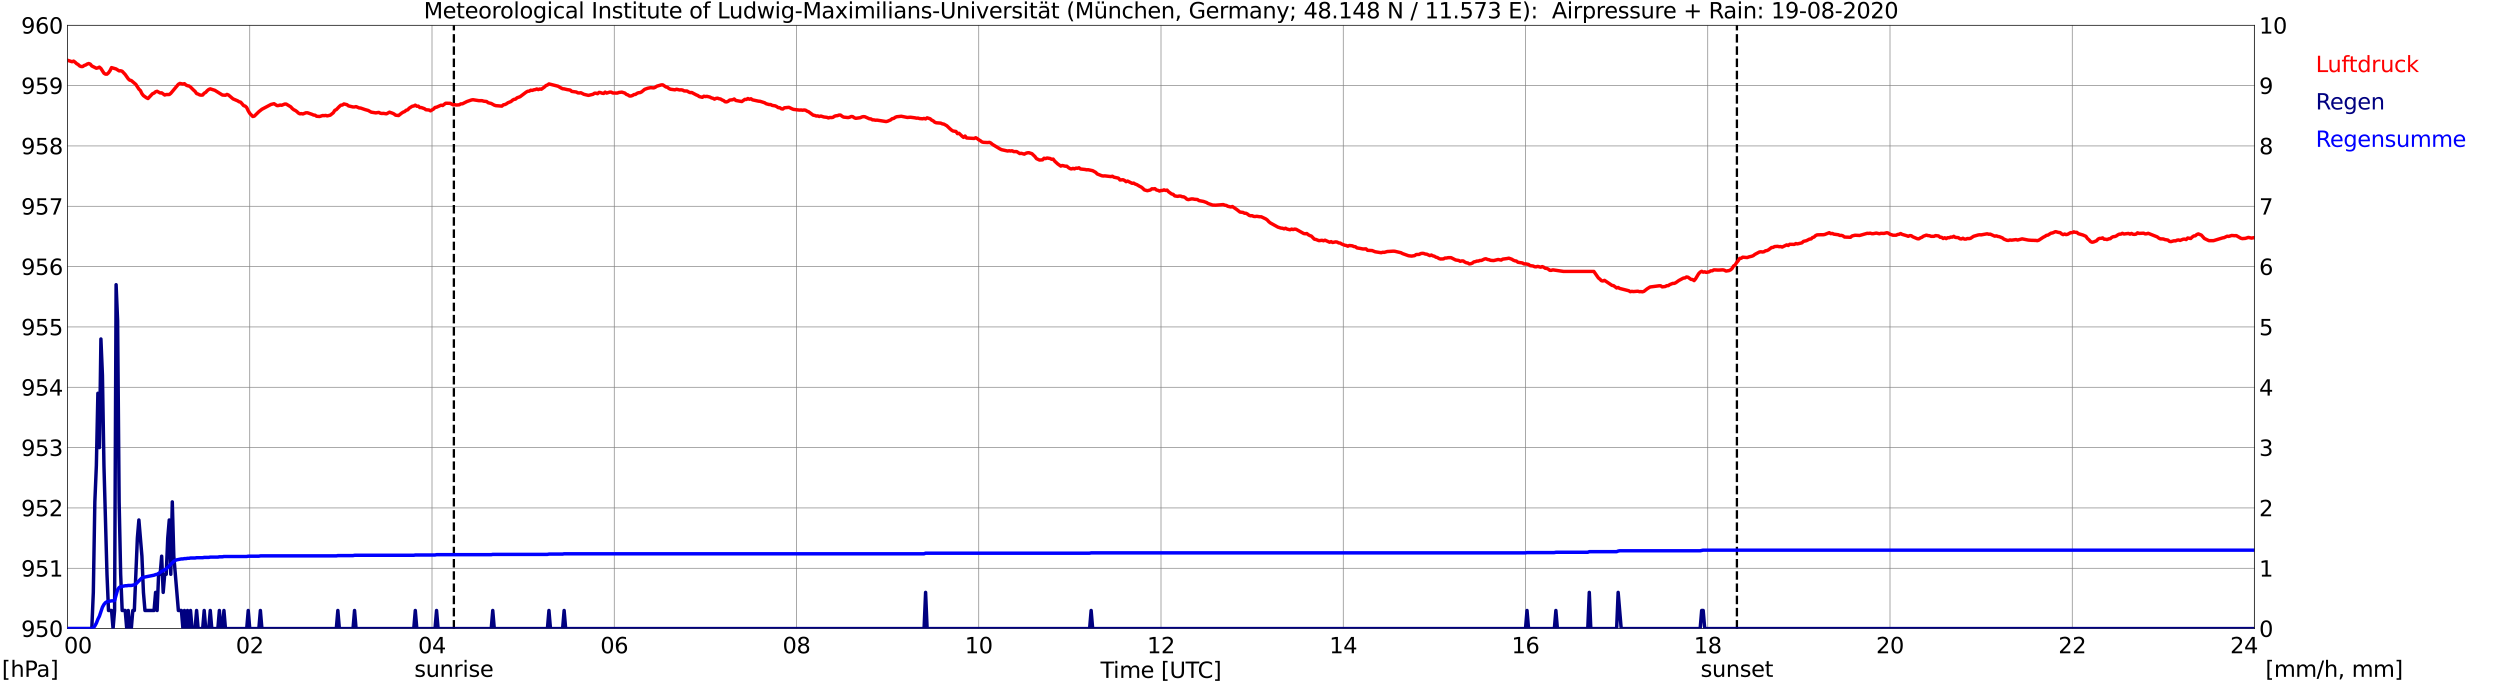 <?xml version="1.0" encoding="utf-8" standalone="no"?>
<!DOCTYPE svg PUBLIC "-//W3C//DTD SVG 1.1//EN"
  "http://www.w3.org/Graphics/SVG/1.1/DTD/svg11.dtd">
<svg xmlns:xlink="http://www.w3.org/1999/xlink" width="1085.4pt" height="296.64pt" viewBox="0 0 1085.4 296.64" xmlns="http://www.w3.org/2000/svg" version="1.1">
 <defs>
  <style type="text/css">*{stroke-linejoin: round; stroke-linecap: butt}</style>
 </defs>
 <g id="figure_1">
  <g id="patch_1">
   <path d="M 0 296.64 
L 1085.4 296.64 
L 1085.4 0 
L 0 0 
z
" style="fill: #ffffff"/>
  </g>
  <g id="axes_1">
   <g id="patch_2">
    <path d="M 29.306 272.909 
L 978.814 272.909 
L 978.814 10.976 
L 29.306 10.976 
z
" style="fill: #ffffff"/>
   </g>
   <g id="patch_3">
    <path d="M 978.814 272.909 
L 978.814 272.909 
L 978.814 10.976 
L 978.814 10.976 
z
" clip-path="url(#pfc3cca3a2b)" style="fill: #d3d3d3; opacity: 0.25; stroke: #d3d3d3; stroke-linejoin: miter"/>
   </g>
   <g id="matplotlib.axis_1">
    <g id="xtick_1">
     <g id="line2d_1">
      <path d="M 29.306 272.909 
L 29.306 10.976 
" clip-path="url(#pfc3cca3a2b)" style="fill: none; stroke: #808080; stroke-width: 0.3; stroke-linecap: square"/>
     </g>
     <g id="line2d_2"/>
     <g id="text_1">
      <!--    00 -->
      <g transform="translate(18.733 283.627) scale(0.095 -0.095)">
       <defs>
        <path id="DejaVuSans-20" transform="scale(0.016)"/>
        <path id="DejaVuSans-30" d="M 2034 4250 
Q 1547 4250 1301 3770 
Q 1056 3291 1056 2328 
Q 1056 1369 1301 889 
Q 1547 409 2034 409 
Q 2525 409 2770 889 
Q 3016 1369 3016 2328 
Q 3016 3291 2770 3770 
Q 2525 4250 2034 4250 
z
M 2034 4750 
Q 2819 4750 3233 4129 
Q 3647 3509 3647 2328 
Q 3647 1150 3233 529 
Q 2819 -91 2034 -91 
Q 1250 -91 836 529 
Q 422 1150 422 2328 
Q 422 3509 836 4129 
Q 1250 4750 2034 4750 
z
" transform="scale(0.016)"/>
       </defs>
       <use xlink:href="#DejaVuSans-20"/>
       <use xlink:href="#DejaVuSans-20" transform="translate(31.787 0)"/>
       <use xlink:href="#DejaVuSans-20" transform="translate(63.574 0)"/>
       <use xlink:href="#DejaVuSans-30" transform="translate(95.361 0)"/>
       <use xlink:href="#DejaVuSans-30" transform="translate(158.984 0)"/>
      </g>
     </g>
    </g>
    <g id="xtick_2">
     <g id="line2d_3">
      <path d="M 108.431 272.909 
L 108.431 10.976 
" clip-path="url(#pfc3cca3a2b)" style="fill: none; stroke: #808080; stroke-width: 0.3; stroke-linecap: square"/>
     </g>
     <g id="line2d_4"/>
     <g id="text_2">
      <!-- 02 -->
      <g transform="translate(102.387 283.627) scale(0.095 -0.095)">
       <defs>
        <path id="DejaVuSans-32" d="M 1228 531 
L 3431 531 
L 3431 0 
L 469 0 
L 469 531 
Q 828 903 1448 1529 
Q 2069 2156 2228 2338 
Q 2531 2678 2651 2914 
Q 2772 3150 2772 3378 
Q 2772 3750 2511 3984 
Q 2250 4219 1831 4219 
Q 1534 4219 1204 4116 
Q 875 4013 500 3803 
L 500 4441 
Q 881 4594 1212 4672 
Q 1544 4750 1819 4750 
Q 2544 4750 2975 4387 
Q 3406 4025 3406 3419 
Q 3406 3131 3298 2873 
Q 3191 2616 2906 2266 
Q 2828 2175 2409 1742 
Q 1991 1309 1228 531 
z
" transform="scale(0.016)"/>
       </defs>
       <use xlink:href="#DejaVuSans-30"/>
       <use xlink:href="#DejaVuSans-32" transform="translate(63.623 0)"/>
      </g>
     </g>
    </g>
    <g id="xtick_3">
     <g id="line2d_5">
      <path d="M 187.557 272.909 
L 187.557 10.976 
" clip-path="url(#pfc3cca3a2b)" style="fill: none; stroke: #808080; stroke-width: 0.3; stroke-linecap: square"/>
     </g>
     <g id="line2d_6"/>
     <g id="text_3">
      <!-- 04 -->
      <g transform="translate(181.513 283.627) scale(0.095 -0.095)">
       <defs>
        <path id="DejaVuSans-34" d="M 2419 4116 
L 825 1625 
L 2419 1625 
L 2419 4116 
z
M 2253 4666 
L 3047 4666 
L 3047 1625 
L 3713 1625 
L 3713 1100 
L 3047 1100 
L 3047 0 
L 2419 0 
L 2419 1100 
L 313 1100 
L 313 1709 
L 2253 4666 
z
" transform="scale(0.016)"/>
       </defs>
       <use xlink:href="#DejaVuSans-30"/>
       <use xlink:href="#DejaVuSans-34" transform="translate(63.623 0)"/>
      </g>
     </g>
    </g>
    <g id="xtick_4">
     <g id="line2d_7">
      <path d="M 266.683 272.909 
L 266.683 10.976 
" clip-path="url(#pfc3cca3a2b)" style="fill: none; stroke: #808080; stroke-width: 0.3; stroke-linecap: square"/>
     </g>
     <g id="line2d_8"/>
     <g id="text_4">
      <!-- 06 -->
      <g transform="translate(260.638 283.627) scale(0.095 -0.095)">
       <defs>
        <path id="DejaVuSans-36" d="M 2113 2584 
Q 1688 2584 1439 2293 
Q 1191 2003 1191 1497 
Q 1191 994 1439 701 
Q 1688 409 2113 409 
Q 2538 409 2786 701 
Q 3034 994 3034 1497 
Q 3034 2003 2786 2293 
Q 2538 2584 2113 2584 
z
M 3366 4563 
L 3366 3988 
Q 3128 4100 2886 4159 
Q 2644 4219 2406 4219 
Q 1781 4219 1451 3797 
Q 1122 3375 1075 2522 
Q 1259 2794 1537 2939 
Q 1816 3084 2150 3084 
Q 2853 3084 3261 2657 
Q 3669 2231 3669 1497 
Q 3669 778 3244 343 
Q 2819 -91 2113 -91 
Q 1303 -91 875 529 
Q 447 1150 447 2328 
Q 447 3434 972 4092 
Q 1497 4750 2381 4750 
Q 2619 4750 2861 4703 
Q 3103 4656 3366 4563 
z
" transform="scale(0.016)"/>
       </defs>
       <use xlink:href="#DejaVuSans-30"/>
       <use xlink:href="#DejaVuSans-36" transform="translate(63.623 0)"/>
      </g>
     </g>
    </g>
    <g id="xtick_5">
     <g id="line2d_9">
      <path d="M 345.808 272.909 
L 345.808 10.976 
" clip-path="url(#pfc3cca3a2b)" style="fill: none; stroke: #808080; stroke-width: 0.3; stroke-linecap: square"/>
     </g>
     <g id="line2d_10"/>
     <g id="text_5">
      <!-- 08 -->
      <g transform="translate(339.764 283.627) scale(0.095 -0.095)">
       <defs>
        <path id="DejaVuSans-38" d="M 2034 2216 
Q 1584 2216 1326 1975 
Q 1069 1734 1069 1313 
Q 1069 891 1326 650 
Q 1584 409 2034 409 
Q 2484 409 2743 651 
Q 3003 894 3003 1313 
Q 3003 1734 2745 1975 
Q 2488 2216 2034 2216 
z
M 1403 2484 
Q 997 2584 770 2862 
Q 544 3141 544 3541 
Q 544 4100 942 4425 
Q 1341 4750 2034 4750 
Q 2731 4750 3128 4425 
Q 3525 4100 3525 3541 
Q 3525 3141 3298 2862 
Q 3072 2584 2669 2484 
Q 3125 2378 3379 2068 
Q 3634 1759 3634 1313 
Q 3634 634 3220 271 
Q 2806 -91 2034 -91 
Q 1263 -91 848 271 
Q 434 634 434 1313 
Q 434 1759 690 2068 
Q 947 2378 1403 2484 
z
M 1172 3481 
Q 1172 3119 1398 2916 
Q 1625 2713 2034 2713 
Q 2441 2713 2670 2916 
Q 2900 3119 2900 3481 
Q 2900 3844 2670 4047 
Q 2441 4250 2034 4250 
Q 1625 4250 1398 4047 
Q 1172 3844 1172 3481 
z
" transform="scale(0.016)"/>
       </defs>
       <use xlink:href="#DejaVuSans-30"/>
       <use xlink:href="#DejaVuSans-38" transform="translate(63.623 0)"/>
      </g>
     </g>
    </g>
    <g id="xtick_6">
     <g id="line2d_11">
      <path d="M 424.934 272.909 
L 424.934 10.976 
" clip-path="url(#pfc3cca3a2b)" style="fill: none; stroke: #808080; stroke-width: 0.3; stroke-linecap: square"/>
     </g>
     <g id="line2d_12"/>
     <g id="text_6">
      <!-- 10 -->
      <g transform="translate(418.89 283.627) scale(0.095 -0.095)">
       <defs>
        <path id="DejaVuSans-31" d="M 794 531 
L 1825 531 
L 1825 4091 
L 703 3866 
L 703 4441 
L 1819 4666 
L 2450 4666 
L 2450 531 
L 3481 531 
L 3481 0 
L 794 0 
L 794 531 
z
" transform="scale(0.016)"/>
       </defs>
       <use xlink:href="#DejaVuSans-31"/>
       <use xlink:href="#DejaVuSans-30" transform="translate(63.623 0)"/>
      </g>
     </g>
    </g>
    <g id="xtick_7">
     <g id="line2d_13">
      <path d="M 504.06 272.909 
L 504.06 10.976 
" clip-path="url(#pfc3cca3a2b)" style="fill: none; stroke: #808080; stroke-width: 0.3; stroke-linecap: square"/>
     </g>
     <g id="line2d_14"/>
     <g id="text_7">
      <!-- 12 -->
      <g transform="translate(498.015 283.627) scale(0.095 -0.095)">
       <use xlink:href="#DejaVuSans-31"/>
       <use xlink:href="#DejaVuSans-32" transform="translate(63.623 0)"/>
      </g>
     </g>
    </g>
    <g id="xtick_8">
     <g id="line2d_15">
      <path d="M 583.185 272.909 
L 583.185 10.976 
" clip-path="url(#pfc3cca3a2b)" style="fill: none; stroke: #808080; stroke-width: 0.3; stroke-linecap: square"/>
     </g>
     <g id="line2d_16"/>
     <g id="text_8">
      <!-- 14 -->
      <g transform="translate(577.141 283.627) scale(0.095 -0.095)">
       <use xlink:href="#DejaVuSans-31"/>
       <use xlink:href="#DejaVuSans-34" transform="translate(63.623 0)"/>
      </g>
     </g>
    </g>
    <g id="xtick_9">
     <g id="line2d_17">
      <path d="M 662.311 272.909 
L 662.311 10.976 
" clip-path="url(#pfc3cca3a2b)" style="fill: none; stroke: #808080; stroke-width: 0.3; stroke-linecap: square"/>
     </g>
     <g id="line2d_18"/>
     <g id="text_9">
      <!-- 16 -->
      <g transform="translate(656.267 283.627) scale(0.095 -0.095)">
       <use xlink:href="#DejaVuSans-31"/>
       <use xlink:href="#DejaVuSans-36" transform="translate(63.623 0)"/>
      </g>
     </g>
    </g>
    <g id="xtick_10">
     <g id="line2d_19">
      <path d="M 741.437 272.909 
L 741.437 10.976 
" clip-path="url(#pfc3cca3a2b)" style="fill: none; stroke: #808080; stroke-width: 0.3; stroke-linecap: square"/>
     </g>
     <g id="line2d_20"/>
     <g id="text_10">
      <!-- 18 -->
      <g transform="translate(735.392 283.627) scale(0.095 -0.095)">
       <use xlink:href="#DejaVuSans-31"/>
       <use xlink:href="#DejaVuSans-38" transform="translate(63.623 0)"/>
      </g>
     </g>
    </g>
    <g id="xtick_11">
     <g id="line2d_21">
      <path d="M 820.562 272.909 
L 820.562 10.976 
" clip-path="url(#pfc3cca3a2b)" style="fill: none; stroke: #808080; stroke-width: 0.3; stroke-linecap: square"/>
     </g>
     <g id="line2d_22"/>
     <g id="text_11">
      <!-- 20 -->
      <g transform="translate(814.518 283.627) scale(0.095 -0.095)">
       <use xlink:href="#DejaVuSans-32"/>
       <use xlink:href="#DejaVuSans-30" transform="translate(63.623 0)"/>
      </g>
     </g>
    </g>
    <g id="xtick_12">
     <g id="line2d_23">
      <path d="M 899.688 272.909 
L 899.688 10.976 
" clip-path="url(#pfc3cca3a2b)" style="fill: none; stroke: #808080; stroke-width: 0.3; stroke-linecap: square"/>
     </g>
     <g id="line2d_24"/>
     <g id="text_12">
      <!-- 22 -->
      <g transform="translate(893.644 283.627) scale(0.095 -0.095)">
       <use xlink:href="#DejaVuSans-32"/>
       <use xlink:href="#DejaVuSans-32" transform="translate(63.623 0)"/>
      </g>
     </g>
    </g>
    <g id="xtick_13">
     <g id="line2d_25">
      <path d="M 978.814 272.909 
L 978.814 10.976 
" clip-path="url(#pfc3cca3a2b)" style="fill: none; stroke: #808080; stroke-width: 0.3; stroke-linecap: square"/>
     </g>
     <g id="line2d_26"/>
     <g id="text_13">
      <!-- 24    -->
      <g transform="translate(968.241 283.627) scale(0.095 -0.095)">
       <use xlink:href="#DejaVuSans-32"/>
       <use xlink:href="#DejaVuSans-34" transform="translate(63.623 0)"/>
       <use xlink:href="#DejaVuSans-20" transform="translate(127.246 0)"/>
       <use xlink:href="#DejaVuSans-20" transform="translate(159.033 0)"/>
       <use xlink:href="#DejaVuSans-20" transform="translate(190.82 0)"/>
      </g>
     </g>
    </g>
    <g id="text_14">
     <!-- Time [UTC] -->
     <g transform="translate(477.806 294.322) scale(0.095 -0.095)">
      <defs>
       <path id="DejaVuSans-54" d="M -19 4666 
L 3928 4666 
L 3928 4134 
L 2272 4134 
L 2272 0 
L 1638 0 
L 1638 4134 
L -19 4134 
L -19 4666 
z
" transform="scale(0.016)"/>
       <path id="DejaVuSans-69" d="M 603 3500 
L 1178 3500 
L 1178 0 
L 603 0 
L 603 3500 
z
M 603 4863 
L 1178 4863 
L 1178 4134 
L 603 4134 
L 603 4863 
z
" transform="scale(0.016)"/>
       <path id="DejaVuSans-6d" d="M 3328 2828 
Q 3544 3216 3844 3400 
Q 4144 3584 4550 3584 
Q 5097 3584 5394 3201 
Q 5691 2819 5691 2113 
L 5691 0 
L 5113 0 
L 5113 2094 
Q 5113 2597 4934 2840 
Q 4756 3084 4391 3084 
Q 3944 3084 3684 2787 
Q 3425 2491 3425 1978 
L 3425 0 
L 2847 0 
L 2847 2094 
Q 2847 2600 2669 2842 
Q 2491 3084 2119 3084 
Q 1678 3084 1418 2786 
Q 1159 2488 1159 1978 
L 1159 0 
L 581 0 
L 581 3500 
L 1159 3500 
L 1159 2956 
Q 1356 3278 1631 3431 
Q 1906 3584 2284 3584 
Q 2666 3584 2933 3390 
Q 3200 3197 3328 2828 
z
" transform="scale(0.016)"/>
       <path id="DejaVuSans-65" d="M 3597 1894 
L 3597 1613 
L 953 1613 
Q 991 1019 1311 708 
Q 1631 397 2203 397 
Q 2534 397 2845 478 
Q 3156 559 3463 722 
L 3463 178 
Q 3153 47 2828 -22 
Q 2503 -91 2169 -91 
Q 1331 -91 842 396 
Q 353 884 353 1716 
Q 353 2575 817 3079 
Q 1281 3584 2069 3584 
Q 2775 3584 3186 3129 
Q 3597 2675 3597 1894 
z
M 3022 2063 
Q 3016 2534 2758 2815 
Q 2500 3097 2075 3097 
Q 1594 3097 1305 2825 
Q 1016 2553 972 2059 
L 3022 2063 
z
" transform="scale(0.016)"/>
       <path id="DejaVuSans-5b" d="M 550 4863 
L 1875 4863 
L 1875 4416 
L 1125 4416 
L 1125 -397 
L 1875 -397 
L 1875 -844 
L 550 -844 
L 550 4863 
z
" transform="scale(0.016)"/>
       <path id="DejaVuSans-55" d="M 556 4666 
L 1191 4666 
L 1191 1831 
Q 1191 1081 1462 751 
Q 1734 422 2344 422 
Q 2950 422 3222 751 
Q 3494 1081 3494 1831 
L 3494 4666 
L 4128 4666 
L 4128 1753 
Q 4128 841 3676 375 
Q 3225 -91 2344 -91 
Q 1459 -91 1007 375 
Q 556 841 556 1753 
L 556 4666 
z
" transform="scale(0.016)"/>
       <path id="DejaVuSans-43" d="M 4122 4306 
L 4122 3641 
Q 3803 3938 3442 4084 
Q 3081 4231 2675 4231 
Q 1875 4231 1450 3742 
Q 1025 3253 1025 2328 
Q 1025 1406 1450 917 
Q 1875 428 2675 428 
Q 3081 428 3442 575 
Q 3803 722 4122 1019 
L 4122 359 
Q 3791 134 3420 21 
Q 3050 -91 2638 -91 
Q 1578 -91 968 557 
Q 359 1206 359 2328 
Q 359 3453 968 4101 
Q 1578 4750 2638 4750 
Q 3056 4750 3426 4639 
Q 3797 4528 4122 4306 
z
" transform="scale(0.016)"/>
       <path id="DejaVuSans-5d" d="M 1947 4863 
L 1947 -844 
L 622 -844 
L 622 -397 
L 1369 -397 
L 1369 4416 
L 622 4416 
L 622 4863 
L 1947 4863 
z
" transform="scale(0.016)"/>
      </defs>
      <use xlink:href="#DejaVuSans-54"/>
      <use xlink:href="#DejaVuSans-69" transform="translate(57.959 0)"/>
      <use xlink:href="#DejaVuSans-6d" transform="translate(85.742 0)"/>
      <use xlink:href="#DejaVuSans-65" transform="translate(183.154 0)"/>
      <use xlink:href="#DejaVuSans-20" transform="translate(244.678 0)"/>
      <use xlink:href="#DejaVuSans-5b" transform="translate(276.465 0)"/>
      <use xlink:href="#DejaVuSans-55" transform="translate(315.479 0)"/>
      <use xlink:href="#DejaVuSans-54" transform="translate(388.672 0)"/>
      <use xlink:href="#DejaVuSans-43" transform="translate(443.881 0)"/>
      <use xlink:href="#DejaVuSans-5d" transform="translate(513.705 0)"/>
     </g>
    </g>
   </g>
   <g id="matplotlib.axis_2">
    <g id="ytick_1">
     <g id="line2d_27">
      <path d="M 29.306 272.909 
L 978.814 272.909 
" clip-path="url(#pfc3cca3a2b)" style="fill: none; stroke: #808080; stroke-width: 0.3; stroke-linecap: square"/>
     </g>
     <g id="line2d_28"/>
     <g id="text_15">
      <!-- 950 -->
      <g transform="translate(9.173 276.518) scale(0.095 -0.095)">
       <defs>
        <path id="DejaVuSans-39" d="M 703 97 
L 703 672 
Q 941 559 1184 500 
Q 1428 441 1663 441 
Q 2288 441 2617 861 
Q 2947 1281 2994 2138 
Q 2813 1869 2534 1725 
Q 2256 1581 1919 1581 
Q 1219 1581 811 2004 
Q 403 2428 403 3163 
Q 403 3881 828 4315 
Q 1253 4750 1959 4750 
Q 2769 4750 3195 4129 
Q 3622 3509 3622 2328 
Q 3622 1225 3098 567 
Q 2575 -91 1691 -91 
Q 1453 -91 1209 -44 
Q 966 3 703 97 
z
M 1959 2075 
Q 2384 2075 2632 2365 
Q 2881 2656 2881 3163 
Q 2881 3666 2632 3958 
Q 2384 4250 1959 4250 
Q 1534 4250 1286 3958 
Q 1038 3666 1038 3163 
Q 1038 2656 1286 2365 
Q 1534 2075 1959 2075 
z
" transform="scale(0.016)"/>
        <path id="DejaVuSans-35" d="M 691 4666 
L 3169 4666 
L 3169 4134 
L 1269 4134 
L 1269 2991 
Q 1406 3038 1543 3061 
Q 1681 3084 1819 3084 
Q 2600 3084 3056 2656 
Q 3513 2228 3513 1497 
Q 3513 744 3044 326 
Q 2575 -91 1722 -91 
Q 1428 -91 1123 -41 
Q 819 9 494 109 
L 494 744 
Q 775 591 1075 516 
Q 1375 441 1709 441 
Q 2250 441 2565 725 
Q 2881 1009 2881 1497 
Q 2881 1984 2565 2268 
Q 2250 2553 1709 2553 
Q 1456 2553 1204 2497 
Q 953 2441 691 2322 
L 691 4666 
z
" transform="scale(0.016)"/>
       </defs>
       <use xlink:href="#DejaVuSans-39"/>
       <use xlink:href="#DejaVuSans-35" transform="translate(63.623 0)"/>
       <use xlink:href="#DejaVuSans-30" transform="translate(127.246 0)"/>
      </g>
     </g>
    </g>
    <g id="ytick_2">
     <g id="line2d_29">
      <path d="M 29.306 246.715 
L 978.814 246.715 
" clip-path="url(#pfc3cca3a2b)" style="fill: none; stroke: #808080; stroke-width: 0.3; stroke-linecap: square"/>
     </g>
     <g id="line2d_30"/>
     <g id="text_16">
      <!-- 951 -->
      <g transform="translate(9.173 250.325) scale(0.095 -0.095)">
       <use xlink:href="#DejaVuSans-39"/>
       <use xlink:href="#DejaVuSans-35" transform="translate(63.623 0)"/>
       <use xlink:href="#DejaVuSans-31" transform="translate(127.246 0)"/>
      </g>
     </g>
    </g>
    <g id="ytick_3">
     <g id="line2d_31">
      <path d="M 29.306 220.522 
L 978.814 220.522 
" clip-path="url(#pfc3cca3a2b)" style="fill: none; stroke: #808080; stroke-width: 0.3; stroke-linecap: square"/>
     </g>
     <g id="line2d_32"/>
     <g id="text_17">
      <!-- 952 -->
      <g transform="translate(9.173 224.131) scale(0.095 -0.095)">
       <use xlink:href="#DejaVuSans-39"/>
       <use xlink:href="#DejaVuSans-35" transform="translate(63.623 0)"/>
       <use xlink:href="#DejaVuSans-32" transform="translate(127.246 0)"/>
      </g>
     </g>
    </g>
    <g id="ytick_4">
     <g id="line2d_33">
      <path d="M 29.306 194.329 
L 978.814 194.329 
" clip-path="url(#pfc3cca3a2b)" style="fill: none; stroke: #808080; stroke-width: 0.3; stroke-linecap: square"/>
     </g>
     <g id="line2d_34"/>
     <g id="text_18">
      <!-- 953 -->
      <g transform="translate(9.173 197.938) scale(0.095 -0.095)">
       <defs>
        <path id="DejaVuSans-33" d="M 2597 2516 
Q 3050 2419 3304 2112 
Q 3559 1806 3559 1356 
Q 3559 666 3084 287 
Q 2609 -91 1734 -91 
Q 1441 -91 1130 -33 
Q 819 25 488 141 
L 488 750 
Q 750 597 1062 519 
Q 1375 441 1716 441 
Q 2309 441 2620 675 
Q 2931 909 2931 1356 
Q 2931 1769 2642 2001 
Q 2353 2234 1838 2234 
L 1294 2234 
L 1294 2753 
L 1863 2753 
Q 2328 2753 2575 2939 
Q 2822 3125 2822 3475 
Q 2822 3834 2567 4026 
Q 2313 4219 1838 4219 
Q 1578 4219 1281 4162 
Q 984 4106 628 3988 
L 628 4550 
Q 988 4650 1302 4700 
Q 1616 4750 1894 4750 
Q 2613 4750 3031 4423 
Q 3450 4097 3450 3541 
Q 3450 3153 3228 2886 
Q 3006 2619 2597 2516 
z
" transform="scale(0.016)"/>
       </defs>
       <use xlink:href="#DejaVuSans-39"/>
       <use xlink:href="#DejaVuSans-35" transform="translate(63.623 0)"/>
       <use xlink:href="#DejaVuSans-33" transform="translate(127.246 0)"/>
      </g>
     </g>
    </g>
    <g id="ytick_5">
     <g id="line2d_35">
      <path d="M 29.306 168.136 
L 978.814 168.136 
" clip-path="url(#pfc3cca3a2b)" style="fill: none; stroke: #808080; stroke-width: 0.3; stroke-linecap: square"/>
     </g>
     <g id="line2d_36"/>
     <g id="text_19">
      <!-- 954 -->
      <g transform="translate(9.173 171.745) scale(0.095 -0.095)">
       <use xlink:href="#DejaVuSans-39"/>
       <use xlink:href="#DejaVuSans-35" transform="translate(63.623 0)"/>
       <use xlink:href="#DejaVuSans-34" transform="translate(127.246 0)"/>
      </g>
     </g>
    </g>
    <g id="ytick_6">
     <g id="line2d_37">
      <path d="M 29.306 141.942 
L 978.814 141.942 
" clip-path="url(#pfc3cca3a2b)" style="fill: none; stroke: #808080; stroke-width: 0.3; stroke-linecap: square"/>
     </g>
     <g id="line2d_38"/>
     <g id="text_20">
      <!-- 955 -->
      <g transform="translate(9.173 145.551) scale(0.095 -0.095)">
       <use xlink:href="#DejaVuSans-39"/>
       <use xlink:href="#DejaVuSans-35" transform="translate(63.623 0)"/>
       <use xlink:href="#DejaVuSans-35" transform="translate(127.246 0)"/>
      </g>
     </g>
    </g>
    <g id="ytick_7">
     <g id="line2d_39">
      <path d="M 29.306 115.749 
L 978.814 115.749 
" clip-path="url(#pfc3cca3a2b)" style="fill: none; stroke: #808080; stroke-width: 0.3; stroke-linecap: square"/>
     </g>
     <g id="line2d_40"/>
     <g id="text_21">
      <!-- 956 -->
      <g transform="translate(9.173 119.358) scale(0.095 -0.095)">
       <use xlink:href="#DejaVuSans-39"/>
       <use xlink:href="#DejaVuSans-35" transform="translate(63.623 0)"/>
       <use xlink:href="#DejaVuSans-36" transform="translate(127.246 0)"/>
      </g>
     </g>
    </g>
    <g id="ytick_8">
     <g id="line2d_41">
      <path d="M 29.306 89.556 
L 978.814 89.556 
" clip-path="url(#pfc3cca3a2b)" style="fill: none; stroke: #808080; stroke-width: 0.3; stroke-linecap: square"/>
     </g>
     <g id="line2d_42"/>
     <g id="text_22">
      <!-- 957 -->
      <g transform="translate(9.173 93.165) scale(0.095 -0.095)">
       <defs>
        <path id="DejaVuSans-37" d="M 525 4666 
L 3525 4666 
L 3525 4397 
L 1831 0 
L 1172 0 
L 2766 4134 
L 525 4134 
L 525 4666 
z
" transform="scale(0.016)"/>
       </defs>
       <use xlink:href="#DejaVuSans-39"/>
       <use xlink:href="#DejaVuSans-35" transform="translate(63.623 0)"/>
       <use xlink:href="#DejaVuSans-37" transform="translate(127.246 0)"/>
      </g>
     </g>
    </g>
    <g id="ytick_9">
     <g id="line2d_43">
      <path d="M 29.306 63.362 
L 978.814 63.362 
" clip-path="url(#pfc3cca3a2b)" style="fill: none; stroke: #808080; stroke-width: 0.3; stroke-linecap: square"/>
     </g>
     <g id="line2d_44"/>
     <g id="text_23">
      <!-- 958 -->
      <g transform="translate(9.173 66.972) scale(0.095 -0.095)">
       <use xlink:href="#DejaVuSans-39"/>
       <use xlink:href="#DejaVuSans-35" transform="translate(63.623 0)"/>
       <use xlink:href="#DejaVuSans-38" transform="translate(127.246 0)"/>
      </g>
     </g>
    </g>
    <g id="ytick_10">
     <g id="line2d_45">
      <path d="M 29.306 37.169 
L 978.814 37.169 
" clip-path="url(#pfc3cca3a2b)" style="fill: none; stroke: #808080; stroke-width: 0.3; stroke-linecap: square"/>
     </g>
     <g id="line2d_46"/>
     <g id="text_24">
      <!-- 959 -->
      <g transform="translate(9.173 40.778) scale(0.095 -0.095)">
       <use xlink:href="#DejaVuSans-39"/>
       <use xlink:href="#DejaVuSans-35" transform="translate(63.623 0)"/>
       <use xlink:href="#DejaVuSans-39" transform="translate(127.246 0)"/>
      </g>
     </g>
    </g>
    <g id="ytick_11">
     <g id="line2d_47">
      <path d="M 29.306 10.976 
L 978.814 10.976 
" clip-path="url(#pfc3cca3a2b)" style="fill: none; stroke: #808080; stroke-width: 0.3; stroke-linecap: square"/>
     </g>
     <g id="line2d_48"/>
     <g id="text_25">
      <!-- 960 -->
      <g transform="translate(9.173 14.585) scale(0.095 -0.095)">
       <use xlink:href="#DejaVuSans-39"/>
       <use xlink:href="#DejaVuSans-36" transform="translate(63.623 0)"/>
       <use xlink:href="#DejaVuSans-30" transform="translate(127.246 0)"/>
      </g>
     </g>
    </g>
   </g>
   <g id="line2d_49">
    <path d="M 197.052 272.909 
L 197.052 10.976 
" clip-path="url(#pfc3cca3a2b)" style="fill: none; stroke-dasharray: 3.7,1.6; stroke-dashoffset: 0; stroke: #000000"/>
   </g>
   <g id="line2d_50">
    <path d="M 754.097 272.909 
L 754.097 10.976 
" clip-path="url(#pfc3cca3a2b)" style="fill: none; stroke-dasharray: 3.7,1.6; stroke-dashoffset: 0; stroke: #000000"/>
   </g>
   <g id="line2d_51">
    <path d="M 29.306 26.168 
L 31.284 26.796 
L 31.943 26.535 
L 32.603 27.006 
L 33.262 27.635 
L 33.921 28.001 
L 34.581 28.63 
L 35.24 28.892 
L 35.9 28.892 
L 36.559 28.42 
L 37.218 28.211 
L 37.878 27.792 
L 38.537 27.582 
L 39.197 27.844 
L 39.856 28.63 
L 41.834 29.625 
L 42.493 29.468 
L 43.153 29.154 
L 43.812 29.73 
L 45.131 31.773 
L 45.79 32.192 
L 46.45 32.192 
L 47.109 31.616 
L 47.768 30.673 
L 48.428 29.363 
L 50.406 29.94 
L 51.725 30.778 
L 52.384 30.725 
L 53.043 30.935 
L 54.362 32.349 
L 55.681 34.235 
L 56.34 34.812 
L 57 34.969 
L 58.978 36.645 
L 60.297 38.688 
L 60.956 39.317 
L 61.615 40.679 
L 62.275 41.517 
L 63.594 42.46 
L 64.253 42.774 
L 66.231 40.679 
L 66.89 40.417 
L 67.55 39.841 
L 68.209 39.631 
L 69.528 40.365 
L 70.187 40.312 
L 71.506 41.255 
L 72.166 41.046 
L 73.484 41.046 
L 74.144 40.522 
L 77.441 36.593 
L 78.1 36.226 
L 79.419 36.488 
L 80.078 36.331 
L 80.737 36.907 
L 81.397 37.221 
L 82.056 37.326 
L 82.716 37.798 
L 84.034 39.107 
L 84.694 39.684 
L 85.353 40.627 
L 86.013 40.836 
L 86.672 41.203 
L 87.331 41.308 
L 87.991 41.255 
L 88.65 40.469 
L 89.309 40.103 
L 89.969 39.369 
L 90.628 38.845 
L 91.288 38.583 
L 92.606 39.003 
L 93.266 39.212 
L 96.563 41.255 
L 97.881 41.36 
L 98.541 40.993 
L 99.2 41.255 
L 101.178 42.932 
L 103.156 43.77 
L 103.816 44.189 
L 104.475 44.346 
L 105.794 45.865 
L 106.453 46.075 
L 107.113 46.703 
L 107.772 48.118 
L 108.431 49.218 
L 109.75 50.58 
L 110.41 50.423 
L 112.388 48.485 
L 113.707 47.437 
L 117.663 45.341 
L 118.982 45.027 
L 120.3 45.865 
L 120.96 45.813 
L 121.619 45.603 
L 122.278 45.708 
L 123.597 45.184 
L 124.257 45.184 
L 126.235 46.389 
L 126.894 47.122 
L 127.553 47.646 
L 128.213 47.961 
L 128.872 48.432 
L 129.532 49.061 
L 130.191 49.427 
L 130.85 49.323 
L 131.51 49.48 
L 132.829 48.956 
L 133.488 48.956 
L 135.466 49.637 
L 136.125 49.951 
L 136.785 50.004 
L 137.444 50.475 
L 138.763 50.58 
L 140.082 50.161 
L 140.741 50.213 
L 141.4 50.108 
L 142.06 50.318 
L 143.379 50.004 
L 144.697 48.956 
L 145.357 47.908 
L 146.016 47.594 
L 147.335 46.232 
L 147.994 45.656 
L 148.654 45.603 
L 149.313 45.132 
L 150.632 45.446 
L 151.291 45.97 
L 153.269 46.441 
L 153.929 46.441 
L 154.588 46.284 
L 155.907 46.861 
L 156.566 46.913 
L 158.544 47.594 
L 159.863 47.961 
L 161.182 48.694 
L 162.501 48.904 
L 163.16 49.008 
L 164.479 48.799 
L 165.138 49.166 
L 165.798 49.27 
L 166.457 49.218 
L 167.776 49.427 
L 169.094 48.694 
L 170.413 49.166 
L 171.073 49.48 
L 171.732 50.004 
L 173.051 50.161 
L 174.37 49.113 
L 175.029 48.694 
L 175.688 48.432 
L 176.348 47.856 
L 177.007 47.699 
L 177.666 46.965 
L 178.985 46.127 
L 179.645 46.022 
L 180.304 45.656 
L 180.963 46.127 
L 181.623 46.075 
L 182.282 46.703 
L 182.941 46.703 
L 184.26 47.175 
L 184.92 47.646 
L 186.238 47.751 
L 186.898 48.118 
L 188.216 47.332 
L 188.876 46.651 
L 189.535 46.546 
L 191.513 45.656 
L 192.173 45.813 
L 193.492 44.817 
L 195.47 44.87 
L 196.788 45.551 
L 197.448 45.446 
L 198.107 45.603 
L 199.426 45.498 
L 200.085 45.079 
L 200.745 45.079 
L 202.723 44.084 
L 204.701 43.403 
L 205.36 43.298 
L 207.998 43.717 
L 209.317 43.717 
L 209.976 43.927 
L 211.295 44.084 
L 211.954 44.608 
L 213.273 44.922 
L 214.592 45.656 
L 215.251 45.865 
L 217.889 46.075 
L 218.548 45.498 
L 219.207 45.394 
L 219.867 45.079 
L 220.526 44.608 
L 221.845 44.084 
L 222.504 43.508 
L 223.164 43.141 
L 223.823 43.036 
L 224.482 42.46 
L 225.801 41.989 
L 228.439 39.998 
L 229.098 39.631 
L 229.757 39.579 
L 230.417 39.16 
L 231.076 39.264 
L 231.736 39.003 
L 232.395 38.898 
L 233.054 38.636 
L 233.714 38.898 
L 234.373 38.636 
L 235.033 38.741 
L 236.351 37.798 
L 237.011 37.169 
L 237.67 36.907 
L 238.329 36.436 
L 242.286 37.431 
L 243.604 38.217 
L 244.264 38.531 
L 244.923 38.583 
L 246.242 38.898 
L 247.561 39.107 
L 248.22 39.684 
L 250.198 39.945 
L 250.858 40.312 
L 251.517 40.365 
L 252.176 40.26 
L 253.495 40.941 
L 254.814 41.255 
L 255.473 41.412 
L 257.451 40.941 
L 258.111 40.469 
L 258.77 40.469 
L 259.43 40.679 
L 260.089 40.103 
L 260.748 40.207 
L 261.408 40.469 
L 262.067 40.574 
L 262.726 39.998 
L 263.386 40.417 
L 264.705 39.998 
L 265.364 39.998 
L 266.023 40.365 
L 268.002 40.417 
L 268.661 40.155 
L 269.98 39.998 
L 271.298 40.417 
L 271.958 40.993 
L 272.617 41.203 
L 273.277 41.674 
L 273.936 41.674 
L 274.595 41.465 
L 275.255 41.046 
L 275.914 40.993 
L 276.573 40.522 
L 277.233 40.26 
L 277.892 40.207 
L 278.552 39.893 
L 279.87 38.793 
L 281.189 38.321 
L 282.508 38.06 
L 283.827 38.164 
L 284.486 37.902 
L 285.145 37.431 
L 287.124 36.855 
L 287.783 36.855 
L 289.102 37.745 
L 289.761 37.902 
L 290.42 38.426 
L 291.08 38.741 
L 293.058 39.003 
L 293.717 38.741 
L 295.036 39.055 
L 295.696 39.003 
L 296.355 39.107 
L 297.014 39.474 
L 298.333 39.526 
L 298.992 39.945 
L 299.652 40.207 
L 300.311 40.155 
L 302.289 41.203 
L 302.949 41.465 
L 303.608 41.936 
L 304.927 42.25 
L 305.586 41.779 
L 306.246 41.936 
L 306.905 41.831 
L 308.224 42.146 
L 308.883 42.512 
L 309.543 42.67 
L 310.202 43.036 
L 310.861 42.722 
L 311.521 42.617 
L 312.18 42.879 
L 312.839 42.984 
L 313.499 43.403 
L 314.158 43.665 
L 314.818 44.189 
L 315.477 44.241 
L 316.136 43.979 
L 316.796 43.455 
L 318.114 43.298 
L 318.774 42.984 
L 319.433 43.613 
L 321.411 43.979 
L 322.071 44.084 
L 323.39 43.141 
L 324.049 43.193 
L 324.708 42.774 
L 325.368 43.089 
L 326.027 42.879 
L 326.686 43.351 
L 329.324 43.927 
L 329.983 43.979 
L 331.961 44.608 
L 332.621 45.027 
L 333.94 45.394 
L 334.599 45.394 
L 335.258 45.76 
L 336.577 45.97 
L 337.236 46.284 
L 337.896 46.756 
L 338.555 46.756 
L 339.215 47.227 
L 339.874 47.332 
L 340.533 46.808 
L 342.512 46.599 
L 343.83 47.227 
L 344.49 47.489 
L 347.127 47.803 
L 347.787 47.751 
L 348.446 47.856 
L 349.105 47.751 
L 349.765 47.856 
L 350.424 48.275 
L 351.083 48.537 
L 353.062 50.004 
L 353.721 50.108 
L 354.38 50.37 
L 355.04 50.318 
L 355.699 50.58 
L 356.359 50.37 
L 357.677 50.79 
L 358.996 50.947 
L 359.655 51.209 
L 360.315 50.999 
L 360.974 51.051 
L 361.634 50.947 
L 362.293 50.475 
L 362.952 50.266 
L 363.612 50.213 
L 364.271 49.951 
L 364.93 49.951 
L 365.59 50.475 
L 366.249 50.842 
L 368.227 51.051 
L 368.887 50.894 
L 369.546 50.58 
L 370.206 50.632 
L 370.865 51.104 
L 371.524 51.366 
L 373.502 51.104 
L 374.162 50.79 
L 374.821 50.632 
L 375.481 50.685 
L 377.459 51.575 
L 378.118 51.628 
L 378.777 52.047 
L 379.437 52.047 
L 380.096 52.204 
L 380.756 52.152 
L 384.712 52.78 
L 385.371 52.623 
L 386.69 52.047 
L 387.349 51.523 
L 388.009 51.418 
L 388.668 50.947 
L 389.328 50.685 
L 391.306 50.475 
L 393.943 50.999 
L 395.262 50.894 
L 397.24 51.156 
L 397.899 51.313 
L 398.559 51.261 
L 399.218 51.471 
L 400.537 51.575 
L 401.196 51.418 
L 401.856 51.628 
L 402.515 51.156 
L 403.834 51.575 
L 404.493 52.152 
L 405.153 52.466 
L 405.812 53.042 
L 406.471 53.304 
L 408.45 53.461 
L 409.109 53.776 
L 409.768 53.88 
L 411.087 54.614 
L 412.406 55.871 
L 413.065 56.447 
L 413.725 56.866 
L 415.043 57.076 
L 415.703 58.019 
L 416.362 57.862 
L 417.681 59.119 
L 418.34 59.643 
L 419 59.067 
L 419.659 59.905 
L 422.956 60.114 
L 423.615 59.8 
L 424.275 60.167 
L 424.934 60.691 
L 425.593 61.057 
L 426.253 61.581 
L 426.912 61.791 
L 428.89 61.895 
L 429.55 61.791 
L 430.209 62.105 
L 430.869 62.681 
L 434.165 64.672 
L 434.825 64.986 
L 437.462 65.563 
L 438.122 65.458 
L 438.781 65.563 
L 439.44 65.458 
L 440.1 65.824 
L 441.419 65.824 
L 442.737 66.663 
L 443.397 66.558 
L 444.716 66.925 
L 445.375 66.558 
L 446.034 66.348 
L 446.694 66.296 
L 448.012 66.715 
L 449.331 67.972 
L 449.991 68.863 
L 451.309 69.492 
L 452.628 69.387 
L 453.287 68.706 
L 453.947 68.863 
L 454.606 68.601 
L 455.925 68.811 
L 456.584 69.177 
L 457.244 69.072 
L 457.903 69.963 
L 459.222 71.168 
L 460.541 72.111 
L 461.2 71.849 
L 462.519 72.163 
L 463.178 72.163 
L 463.838 72.74 
L 464.497 73.159 
L 465.156 73.368 
L 465.816 73.106 
L 466.475 73.316 
L 467.134 73.001 
L 467.794 73.054 
L 468.453 72.844 
L 469.113 73.368 
L 471.091 73.578 
L 471.75 73.735 
L 472.409 73.682 
L 474.388 74.102 
L 475.706 74.835 
L 476.366 75.516 
L 477.685 76.04 
L 478.344 76.302 
L 479.003 76.407 
L 479.663 76.354 
L 482.3 76.669 
L 482.96 76.511 
L 483.619 76.93 
L 485.597 77.35 
L 486.256 78.135 
L 487.575 78.031 
L 488.235 78.345 
L 488.894 78.869 
L 489.553 78.607 
L 491.532 79.602 
L 492.191 79.497 
L 492.85 79.916 
L 493.51 80.126 
L 494.828 80.912 
L 495.488 81.226 
L 496.147 81.75 
L 496.807 82.431 
L 498.125 82.798 
L 499.444 82.483 
L 500.103 81.96 
L 500.763 82.012 
L 501.422 81.907 
L 502.082 82.483 
L 502.741 82.641 
L 503.4 82.955 
L 504.06 82.693 
L 504.719 82.693 
L 505.379 82.431 
L 506.038 82.693 
L 506.697 82.536 
L 507.357 83.269 
L 508.675 84.212 
L 509.335 84.369 
L 509.994 85.05 
L 511.313 85.26 
L 511.972 85.103 
L 512.632 85.155 
L 513.291 85.417 
L 513.95 85.469 
L 514.61 85.836 
L 515.269 86.465 
L 515.929 86.674 
L 517.247 86.36 
L 517.907 86.36 
L 518.566 86.517 
L 519.885 86.622 
L 520.544 87.093 
L 522.522 87.46 
L 523.841 87.932 
L 524.501 88.351 
L 526.479 89.032 
L 527.797 89.084 
L 531.094 88.822 
L 531.754 89.084 
L 532.413 89.189 
L 533.073 89.556 
L 534.391 89.87 
L 535.051 89.66 
L 537.029 91.022 
L 538.348 92.07 
L 539.666 92.227 
L 540.326 92.594 
L 540.985 92.594 
L 541.644 92.961 
L 542.304 93.485 
L 542.963 93.694 
L 543.623 93.642 
L 544.282 93.956 
L 544.941 94.008 
L 545.601 93.904 
L 546.919 94.113 
L 547.579 94.113 
L 548.898 94.742 
L 549.557 95.056 
L 550.216 95.528 
L 550.876 96.261 
L 551.535 96.785 
L 554.832 98.619 
L 556.151 99.038 
L 556.81 99.09 
L 557.47 99.352 
L 558.129 99.09 
L 558.788 99.457 
L 560.107 99.771 
L 560.766 99.457 
L 561.426 99.666 
L 562.085 99.457 
L 562.745 99.561 
L 566.042 101.395 
L 566.701 101.5 
L 567.36 101.395 
L 568.02 101.919 
L 568.679 102.286 
L 569.338 102.495 
L 570.657 103.857 
L 571.317 103.962 
L 572.635 104.486 
L 573.954 104.329 
L 574.613 104.538 
L 575.273 104.276 
L 577.251 105.167 
L 577.91 104.905 
L 578.57 105.272 
L 579.889 105.01 
L 580.548 105.114 
L 581.207 105.481 
L 581.867 105.534 
L 582.526 105.953 
L 583.845 106.476 
L 584.504 106.581 
L 585.164 106.896 
L 585.823 106.581 
L 587.142 106.738 
L 587.801 107.053 
L 588.46 107.105 
L 589.12 107.629 
L 590.439 107.839 
L 591.757 108.1 
L 593.076 108.048 
L 593.736 108.677 
L 595.714 108.782 
L 597.032 109.305 
L 599.67 109.724 
L 600.329 109.515 
L 600.989 109.567 
L 602.307 109.201 
L 604.945 109.043 
L 605.604 109.096 
L 608.242 109.724 
L 608.901 110.091 
L 611.539 111.034 
L 612.858 111.191 
L 614.176 110.982 
L 614.836 110.51 
L 616.154 110.458 
L 616.814 110.091 
L 617.473 109.986 
L 618.133 110.039 
L 618.792 110.301 
L 619.451 110.353 
L 620.77 110.982 
L 621.429 110.72 
L 622.089 111.087 
L 622.748 111.244 
L 623.408 111.663 
L 624.067 111.82 
L 624.726 112.239 
L 625.386 112.449 
L 626.705 112.396 
L 627.364 112.029 
L 628.023 112.029 
L 628.683 111.872 
L 630.001 111.872 
L 631.98 112.868 
L 633.298 113.077 
L 633.958 113.444 
L 634.617 113.287 
L 635.276 113.287 
L 635.936 113.758 
L 636.595 114.073 
L 637.255 114.177 
L 637.914 114.596 
L 638.573 114.492 
L 639.233 114.23 
L 639.892 113.706 
L 640.552 113.601 
L 641.211 113.339 
L 641.87 113.339 
L 642.53 113.077 
L 643.189 113.077 
L 644.508 112.449 
L 645.167 112.344 
L 645.827 112.658 
L 646.486 112.763 
L 647.145 113.025 
L 648.464 113.13 
L 650.442 112.658 
L 651.761 112.92 
L 652.42 112.501 
L 654.399 112.239 
L 655.058 112.082 
L 656.377 112.553 
L 657.036 112.972 
L 657.695 113.234 
L 658.355 113.339 
L 659.014 113.863 
L 660.992 114.177 
L 661.652 114.596 
L 662.311 114.544 
L 663.63 114.806 
L 664.289 115.33 
L 665.608 115.487 
L 666.267 115.801 
L 666.927 115.854 
L 667.586 115.644 
L 668.905 116.011 
L 669.564 115.749 
L 670.224 116.011 
L 670.883 116.482 
L 671.542 116.535 
L 672.202 116.849 
L 672.861 117.373 
L 673.521 117.373 
L 674.18 117.163 
L 678.796 117.844 
L 691.983 117.844 
L 693.961 120.673 
L 694.621 121.197 
L 695.28 121.878 
L 695.939 121.983 
L 696.599 121.721 
L 699.896 123.921 
L 700.555 124.026 
L 701.874 125.021 
L 702.533 124.812 
L 703.193 125.231 
L 707.149 126.226 
L 707.808 126.645 
L 708.468 126.488 
L 709.127 126.593 
L 711.105 126.436 
L 711.765 126.645 
L 712.424 126.593 
L 713.083 126.698 
L 713.743 126.488 
L 715.062 125.44 
L 716.38 124.602 
L 720.337 124.078 
L 720.996 124.078 
L 721.655 124.55 
L 722.974 124.393 
L 723.633 124.026 
L 724.293 124.026 
L 724.952 123.555 
L 726.271 123.031 
L 726.93 123.031 
L 727.59 122.716 
L 728.909 121.773 
L 730.887 120.726 
L 731.546 120.673 
L 732.205 120.254 
L 732.865 120.359 
L 734.184 121.302 
L 734.843 121.354 
L 735.502 121.826 
L 736.162 121.04 
L 737.48 118.84 
L 738.14 118.159 
L 738.799 117.792 
L 739.459 118.159 
L 740.118 118.002 
L 740.777 118.263 
L 742.096 118.002 
L 742.756 117.582 
L 743.415 117.582 
L 744.074 117.163 
L 746.052 117.268 
L 748.031 117.163 
L 748.69 117.321 
L 749.349 117.687 
L 750.668 117.478 
L 751.327 117.163 
L 751.987 116.587 
L 752.646 115.487 
L 753.306 115.068 
L 753.965 114.02 
L 754.624 113.234 
L 755.284 112.187 
L 755.943 112.134 
L 756.602 111.663 
L 757.921 111.768 
L 758.581 111.82 
L 759.24 111.558 
L 760.559 111.244 
L 761.218 110.982 
L 761.878 110.458 
L 763.856 109.41 
L 764.515 109.305 
L 765.174 109.41 
L 765.834 109.305 
L 766.493 108.886 
L 767.153 108.782 
L 767.812 108.467 
L 769.131 107.472 
L 769.79 107.419 
L 770.449 107.053 
L 771.768 106.948 
L 772.428 107.105 
L 773.087 107.053 
L 773.746 107.262 
L 775.065 106.634 
L 775.725 106.319 
L 776.384 106.581 
L 777.043 106.057 
L 779.021 106.11 
L 779.681 105.743 
L 780.34 105.9 
L 782.318 105.429 
L 782.978 104.8 
L 784.296 104.486 
L 785.615 103.805 
L 786.275 103.752 
L 786.934 103.124 
L 787.593 102.914 
L 788.253 102.286 
L 788.912 101.971 
L 790.231 101.919 
L 791.55 101.919 
L 792.209 101.814 
L 794.187 101.028 
L 794.847 101.447 
L 795.506 101.343 
L 796.165 101.657 
L 798.143 101.919 
L 798.803 102.233 
L 799.462 102.181 
L 800.122 102.39 
L 800.781 102.914 
L 803.419 103.019 
L 804.078 102.443 
L 805.397 102.128 
L 807.375 102.233 
L 810.672 101.29 
L 811.331 101.343 
L 811.99 101.238 
L 812.65 101.447 
L 813.309 101.447 
L 814.628 101.185 
L 815.947 101.5 
L 816.606 101.29 
L 817.925 101.343 
L 819.244 101.028 
L 819.903 101.238 
L 820.562 101.709 
L 821.881 102.128 
L 823.2 102.128 
L 823.859 101.814 
L 824.519 101.709 
L 825.178 101.395 
L 825.837 101.762 
L 827.816 102.338 
L 828.475 102.6 
L 829.134 102.286 
L 829.794 102.338 
L 830.453 102.809 
L 832.431 103.648 
L 833.091 103.7 
L 833.75 103.281 
L 834.409 103.019 
L 835.069 102.547 
L 836.388 102.076 
L 837.047 102.286 
L 837.706 102.338 
L 838.366 102.6 
L 839.684 102.6 
L 840.344 102.286 
L 841.663 102.443 
L 842.322 103.019 
L 842.981 103.019 
L 843.641 103.543 
L 844.3 103.229 
L 844.959 103.595 
L 845.619 103.176 
L 846.278 103.229 
L 846.938 102.914 
L 847.597 102.967 
L 848.256 102.6 
L 848.916 103.071 
L 850.235 103.176 
L 850.894 103.648 
L 851.553 103.752 
L 852.213 103.438 
L 852.872 103.805 
L 853.531 103.805 
L 854.191 103.543 
L 854.85 103.595 
L 855.51 103.49 
L 856.828 102.6 
L 858.806 102.024 
L 859.466 101.919 
L 860.125 101.971 
L 862.763 101.5 
L 863.422 101.709 
L 864.082 101.657 
L 866.06 102.547 
L 866.719 102.39 
L 867.378 102.652 
L 868.038 102.757 
L 869.357 103.281 
L 870.016 103.805 
L 871.335 104.329 
L 871.994 104.381 
L 872.653 104.171 
L 873.313 104.276 
L 875.291 104.014 
L 875.95 104.224 
L 877.929 103.7 
L 880.566 104.224 
L 881.885 104.329 
L 883.863 104.381 
L 884.522 104.486 
L 885.182 104.276 
L 887.16 102.967 
L 887.819 102.652 
L 888.479 102.181 
L 889.138 102.076 
L 890.457 101.238 
L 891.116 101.133 
L 892.435 100.557 
L 893.754 100.924 
L 894.413 100.976 
L 895.072 101.552 
L 895.732 101.866 
L 896.391 101.605 
L 897.051 101.866 
L 897.71 101.709 
L 899.029 100.976 
L 899.688 101.028 
L 900.347 100.662 
L 901.007 100.871 
L 901.666 100.871 
L 902.326 101.447 
L 904.304 102.024 
L 905.622 102.6 
L 906.282 103.543 
L 906.941 104.119 
L 907.601 104.853 
L 908.26 105.167 
L 908.919 105.062 
L 910.238 104.538 
L 910.898 103.805 
L 911.557 103.49 
L 912.216 103.49 
L 912.876 103.281 
L 913.535 103.857 
L 914.194 103.857 
L 914.854 104.014 
L 915.513 103.7 
L 916.173 103.648 
L 916.832 103.071 
L 917.491 102.757 
L 918.151 102.705 
L 918.81 102.443 
L 919.469 101.971 
L 920.129 101.657 
L 920.788 101.657 
L 921.448 101.29 
L 922.107 101.605 
L 924.085 101.343 
L 924.745 101.657 
L 925.404 101.343 
L 926.063 101.709 
L 926.723 101.762 
L 927.382 101.657 
L 928.041 101.081 
L 928.701 101.343 
L 930.679 101.238 
L 931.338 101.552 
L 931.998 101.5 
L 932.657 101.29 
L 936.613 102.862 
L 937.273 103.386 
L 937.932 103.7 
L 939.251 103.752 
L 939.91 104.014 
L 941.229 104.224 
L 941.888 104.8 
L 942.548 104.905 
L 943.867 104.538 
L 944.526 104.591 
L 945.185 104.276 
L 945.845 104.171 
L 946.504 104.381 
L 947.823 103.857 
L 948.482 103.805 
L 949.142 104.014 
L 949.801 103.333 
L 951.12 103.543 
L 951.779 102.914 
L 952.438 102.443 
L 953.098 102.39 
L 953.757 101.814 
L 954.417 101.552 
L 955.735 102.076 
L 957.054 103.543 
L 959.032 104.486 
L 961.01 104.486 
L 964.967 103.281 
L 965.626 103.176 
L 966.945 102.547 
L 967.604 102.652 
L 968.923 102.233 
L 970.242 102.338 
L 970.901 102.286 
L 972.879 103.438 
L 973.539 103.595 
L 974.857 103.49 
L 976.176 103.071 
L 977.495 103.373 
L 978.154 103.263 
L 978.154 103.263 
" clip-path="url(#pfc3cca3a2b)" style="fill: none; stroke: #ff0000; stroke-width: 1.5; stroke-linecap: square"/>
   </g>
   <g id="patch_4">
    <path d="M 29.306 272.909 
L 29.306 10.976 
" style="fill: none; stroke: #000000; stroke-width: 0.3; stroke-linejoin: miter; stroke-linecap: square"/>
   </g>
   <g id="patch_5">
    <path d="M 29.306 272.909 
L 978.814 272.909 
" style="fill: none; stroke: #000000; stroke-width: 0.3; stroke-linejoin: miter; stroke-linecap: square"/>
   </g>
   <g id="patch_6">
    <path d="M 29.306 10.976 
L 978.814 10.976 
" style="fill: none; stroke: #000000; stroke-width: 0.3; stroke-linejoin: miter; stroke-linecap: square"/>
   </g>
   <g id="text_26">
    <!-- sunrise -->
    <g transform="translate(179.888 293.863) scale(0.095 -0.095)">
     <defs>
      <path id="DejaVuSans-73" d="M 2834 3397 
L 2834 2853 
Q 2591 2978 2328 3040 
Q 2066 3103 1784 3103 
Q 1356 3103 1142 2972 
Q 928 2841 928 2578 
Q 928 2378 1081 2264 
Q 1234 2150 1697 2047 
L 1894 2003 
Q 2506 1872 2764 1633 
Q 3022 1394 3022 966 
Q 3022 478 2636 193 
Q 2250 -91 1575 -91 
Q 1294 -91 989 -36 
Q 684 19 347 128 
L 347 722 
Q 666 556 975 473 
Q 1284 391 1588 391 
Q 1994 391 2212 530 
Q 2431 669 2431 922 
Q 2431 1156 2273 1281 
Q 2116 1406 1581 1522 
L 1381 1569 
Q 847 1681 609 1914 
Q 372 2147 372 2553 
Q 372 3047 722 3315 
Q 1072 3584 1716 3584 
Q 2034 3584 2315 3537 
Q 2597 3491 2834 3397 
z
" transform="scale(0.016)"/>
      <path id="DejaVuSans-75" d="M 544 1381 
L 544 3500 
L 1119 3500 
L 1119 1403 
Q 1119 906 1312 657 
Q 1506 409 1894 409 
Q 2359 409 2629 706 
Q 2900 1003 2900 1516 
L 2900 3500 
L 3475 3500 
L 3475 0 
L 2900 0 
L 2900 538 
Q 2691 219 2414 64 
Q 2138 -91 1772 -91 
Q 1169 -91 856 284 
Q 544 659 544 1381 
z
M 1991 3584 
L 1991 3584 
z
" transform="scale(0.016)"/>
      <path id="DejaVuSans-6e" d="M 3513 2113 
L 3513 0 
L 2938 0 
L 2938 2094 
Q 2938 2591 2744 2837 
Q 2550 3084 2163 3084 
Q 1697 3084 1428 2787 
Q 1159 2491 1159 1978 
L 1159 0 
L 581 0 
L 581 3500 
L 1159 3500 
L 1159 2956 
Q 1366 3272 1645 3428 
Q 1925 3584 2291 3584 
Q 2894 3584 3203 3211 
Q 3513 2838 3513 2113 
z
" transform="scale(0.016)"/>
      <path id="DejaVuSans-72" d="M 2631 2963 
Q 2534 3019 2420 3045 
Q 2306 3072 2169 3072 
Q 1681 3072 1420 2755 
Q 1159 2438 1159 1844 
L 1159 0 
L 581 0 
L 581 3500 
L 1159 3500 
L 1159 2956 
Q 1341 3275 1631 3429 
Q 1922 3584 2338 3584 
Q 2397 3584 2469 3576 
Q 2541 3569 2628 3553 
L 2631 2963 
z
" transform="scale(0.016)"/>
     </defs>
     <use xlink:href="#DejaVuSans-73"/>
     <use xlink:href="#DejaVuSans-75" transform="translate(52.1 0)"/>
     <use xlink:href="#DejaVuSans-6e" transform="translate(115.479 0)"/>
     <use xlink:href="#DejaVuSans-72" transform="translate(178.857 0)"/>
     <use xlink:href="#DejaVuSans-69" transform="translate(219.971 0)"/>
     <use xlink:href="#DejaVuSans-73" transform="translate(247.754 0)"/>
     <use xlink:href="#DejaVuSans-65" transform="translate(299.854 0)"/>
    </g>
   </g>
   <g id="text_27">
    <!-- sunset -->
    <g transform="translate(738.342 293.863) scale(0.095 -0.095)">
     <defs>
      <path id="DejaVuSans-74" d="M 1172 4494 
L 1172 3500 
L 2356 3500 
L 2356 3053 
L 1172 3053 
L 1172 1153 
Q 1172 725 1289 603 
Q 1406 481 1766 481 
L 2356 481 
L 2356 0 
L 1766 0 
Q 1100 0 847 248 
Q 594 497 594 1153 
L 594 3053 
L 172 3053 
L 172 3500 
L 594 3500 
L 594 4494 
L 1172 4494 
z
" transform="scale(0.016)"/>
     </defs>
     <use xlink:href="#DejaVuSans-73"/>
     <use xlink:href="#DejaVuSans-75" transform="translate(52.1 0)"/>
     <use xlink:href="#DejaVuSans-6e" transform="translate(115.479 0)"/>
     <use xlink:href="#DejaVuSans-73" transform="translate(178.857 0)"/>
     <use xlink:href="#DejaVuSans-65" transform="translate(230.957 0)"/>
     <use xlink:href="#DejaVuSans-74" transform="translate(292.48 0)"/>
    </g>
   </g>
   <g id="text_28">
    <!-- [hPa] -->
    <g transform="translate(0.821 293.863) scale(0.095 -0.095)">
     <defs>
      <path id="DejaVuSans-68" d="M 3513 2113 
L 3513 0 
L 2938 0 
L 2938 2094 
Q 2938 2591 2744 2837 
Q 2550 3084 2163 3084 
Q 1697 3084 1428 2787 
Q 1159 2491 1159 1978 
L 1159 0 
L 581 0 
L 581 4863 
L 1159 4863 
L 1159 2956 
Q 1366 3272 1645 3428 
Q 1925 3584 2291 3584 
Q 2894 3584 3203 3211 
Q 3513 2838 3513 2113 
z
" transform="scale(0.016)"/>
      <path id="DejaVuSans-50" d="M 1259 4147 
L 1259 2394 
L 2053 2394 
Q 2494 2394 2734 2622 
Q 2975 2850 2975 3272 
Q 2975 3691 2734 3919 
Q 2494 4147 2053 4147 
L 1259 4147 
z
M 628 4666 
L 2053 4666 
Q 2838 4666 3239 4311 
Q 3641 3956 3641 3272 
Q 3641 2581 3239 2228 
Q 2838 1875 2053 1875 
L 1259 1875 
L 1259 0 
L 628 0 
L 628 4666 
z
" transform="scale(0.016)"/>
      <path id="DejaVuSans-61" d="M 2194 1759 
Q 1497 1759 1228 1600 
Q 959 1441 959 1056 
Q 959 750 1161 570 
Q 1363 391 1709 391 
Q 2188 391 2477 730 
Q 2766 1069 2766 1631 
L 2766 1759 
L 2194 1759 
z
M 3341 1997 
L 3341 0 
L 2766 0 
L 2766 531 
Q 2569 213 2275 61 
Q 1981 -91 1556 -91 
Q 1019 -91 701 211 
Q 384 513 384 1019 
Q 384 1609 779 1909 
Q 1175 2209 1959 2209 
L 2766 2209 
L 2766 2266 
Q 2766 2663 2505 2880 
Q 2244 3097 1772 3097 
Q 1472 3097 1187 3025 
Q 903 2953 641 2809 
L 641 3341 
Q 956 3463 1253 3523 
Q 1550 3584 1831 3584 
Q 2591 3584 2966 3190 
Q 3341 2797 3341 1997 
z
" transform="scale(0.016)"/>
     </defs>
     <use xlink:href="#DejaVuSans-5b"/>
     <use xlink:href="#DejaVuSans-68" transform="translate(39.014 0)"/>
     <use xlink:href="#DejaVuSans-50" transform="translate(102.393 0)"/>
     <use xlink:href="#DejaVuSans-61" transform="translate(158.195 0)"/>
     <use xlink:href="#DejaVuSans-5d" transform="translate(219.475 0)"/>
    </g>
   </g>
   <g id="text_29">
    <!-- Luftdruck -->
    <g style="fill: #ff0000" transform="translate(1005.4 31.291) scale(0.095 -0.095)">
     <defs>
      <path id="DejaVuSans-4c" d="M 628 4666 
L 1259 4666 
L 1259 531 
L 3531 531 
L 3531 0 
L 628 0 
L 628 4666 
z
" transform="scale(0.016)"/>
      <path id="DejaVuSans-66" d="M 2375 4863 
L 2375 4384 
L 1825 4384 
Q 1516 4384 1395 4259 
Q 1275 4134 1275 3809 
L 1275 3500 
L 2222 3500 
L 2222 3053 
L 1275 3053 
L 1275 0 
L 697 0 
L 697 3053 
L 147 3053 
L 147 3500 
L 697 3500 
L 697 3744 
Q 697 4328 969 4595 
Q 1241 4863 1831 4863 
L 2375 4863 
z
" transform="scale(0.016)"/>
      <path id="DejaVuSans-64" d="M 2906 2969 
L 2906 4863 
L 3481 4863 
L 3481 0 
L 2906 0 
L 2906 525 
Q 2725 213 2448 61 
Q 2172 -91 1784 -91 
Q 1150 -91 751 415 
Q 353 922 353 1747 
Q 353 2572 751 3078 
Q 1150 3584 1784 3584 
Q 2172 3584 2448 3432 
Q 2725 3281 2906 2969 
z
M 947 1747 
Q 947 1113 1208 752 
Q 1469 391 1925 391 
Q 2381 391 2643 752 
Q 2906 1113 2906 1747 
Q 2906 2381 2643 2742 
Q 2381 3103 1925 3103 
Q 1469 3103 1208 2742 
Q 947 2381 947 1747 
z
" transform="scale(0.016)"/>
      <path id="DejaVuSans-63" d="M 3122 3366 
L 3122 2828 
Q 2878 2963 2633 3030 
Q 2388 3097 2138 3097 
Q 1578 3097 1268 2742 
Q 959 2388 959 1747 
Q 959 1106 1268 751 
Q 1578 397 2138 397 
Q 2388 397 2633 464 
Q 2878 531 3122 666 
L 3122 134 
Q 2881 22 2623 -34 
Q 2366 -91 2075 -91 
Q 1284 -91 818 406 
Q 353 903 353 1747 
Q 353 2603 823 3093 
Q 1294 3584 2113 3584 
Q 2378 3584 2631 3529 
Q 2884 3475 3122 3366 
z
" transform="scale(0.016)"/>
      <path id="DejaVuSans-6b" d="M 581 4863 
L 1159 4863 
L 1159 1991 
L 2875 3500 
L 3609 3500 
L 1753 1863 
L 3688 0 
L 2938 0 
L 1159 1709 
L 1159 0 
L 581 0 
L 581 4863 
z
" transform="scale(0.016)"/>
     </defs>
     <use xlink:href="#DejaVuSans-4c"/>
     <use xlink:href="#DejaVuSans-75" transform="translate(53.963 0)"/>
     <use xlink:href="#DejaVuSans-66" transform="translate(117.342 0)"/>
     <use xlink:href="#DejaVuSans-74" transform="translate(150.797 0)"/>
     <use xlink:href="#DejaVuSans-64" transform="translate(190.006 0)"/>
     <use xlink:href="#DejaVuSans-72" transform="translate(253.482 0)"/>
     <use xlink:href="#DejaVuSans-75" transform="translate(294.596 0)"/>
     <use xlink:href="#DejaVuSans-63" transform="translate(357.975 0)"/>
     <use xlink:href="#DejaVuSans-6b" transform="translate(412.955 0)"/>
    </g>
   </g>
   <g id="text_30">
    <!-- Regen -->
    <g style="fill: #000080" transform="translate(1005.4 47.531) scale(0.095 -0.095)">
     <defs>
      <path id="DejaVuSans-52" d="M 2841 2188 
Q 3044 2119 3236 1894 
Q 3428 1669 3622 1275 
L 4263 0 
L 3584 0 
L 2988 1197 
Q 2756 1666 2539 1819 
Q 2322 1972 1947 1972 
L 1259 1972 
L 1259 0 
L 628 0 
L 628 4666 
L 2053 4666 
Q 2853 4666 3247 4331 
Q 3641 3997 3641 3322 
Q 3641 2881 3436 2590 
Q 3231 2300 2841 2188 
z
M 1259 4147 
L 1259 2491 
L 2053 2491 
Q 2509 2491 2742 2702 
Q 2975 2913 2975 3322 
Q 2975 3731 2742 3939 
Q 2509 4147 2053 4147 
L 1259 4147 
z
" transform="scale(0.016)"/>
      <path id="DejaVuSans-67" d="M 2906 1791 
Q 2906 2416 2648 2759 
Q 2391 3103 1925 3103 
Q 1463 3103 1205 2759 
Q 947 2416 947 1791 
Q 947 1169 1205 825 
Q 1463 481 1925 481 
Q 2391 481 2648 825 
Q 2906 1169 2906 1791 
z
M 3481 434 
Q 3481 -459 3084 -895 
Q 2688 -1331 1869 -1331 
Q 1566 -1331 1297 -1286 
Q 1028 -1241 775 -1147 
L 775 -588 
Q 1028 -725 1275 -790 
Q 1522 -856 1778 -856 
Q 2344 -856 2625 -561 
Q 2906 -266 2906 331 
L 2906 616 
Q 2728 306 2450 153 
Q 2172 0 1784 0 
Q 1141 0 747 490 
Q 353 981 353 1791 
Q 353 2603 747 3093 
Q 1141 3584 1784 3584 
Q 2172 3584 2450 3431 
Q 2728 3278 2906 2969 
L 2906 3500 
L 3481 3500 
L 3481 434 
z
" transform="scale(0.016)"/>
     </defs>
     <use xlink:href="#DejaVuSans-52"/>
     <use xlink:href="#DejaVuSans-65" transform="translate(64.982 0)"/>
     <use xlink:href="#DejaVuSans-67" transform="translate(126.506 0)"/>
     <use xlink:href="#DejaVuSans-65" transform="translate(189.982 0)"/>
     <use xlink:href="#DejaVuSans-6e" transform="translate(251.506 0)"/>
    </g>
   </g>
   <g id="text_31">
    <!-- Regensumme -->
    <g style="fill: #0000ff" transform="translate(1005.4 63.771) scale(0.095 -0.095)">
     <use xlink:href="#DejaVuSans-52"/>
     <use xlink:href="#DejaVuSans-65" transform="translate(64.982 0)"/>
     <use xlink:href="#DejaVuSans-67" transform="translate(126.506 0)"/>
     <use xlink:href="#DejaVuSans-65" transform="translate(189.982 0)"/>
     <use xlink:href="#DejaVuSans-6e" transform="translate(251.506 0)"/>
     <use xlink:href="#DejaVuSans-73" transform="translate(314.885 0)"/>
     <use xlink:href="#DejaVuSans-75" transform="translate(366.984 0)"/>
     <use xlink:href="#DejaVuSans-6d" transform="translate(430.363 0)"/>
     <use xlink:href="#DejaVuSans-6d" transform="translate(527.775 0)"/>
     <use xlink:href="#DejaVuSans-65" transform="translate(625.188 0)"/>
    </g>
   </g>
   <g id="text_32">
    <!-- Meteorological Institute of Ludwig-Maximilians-Universität (München, Germany; 48.148 N / 11.573 E):  Airpressure + Rain: 19-08-2020 -->
    <g transform="translate(183.991 7.976) scale(0.095 -0.095)">
     <defs>
      <path id="DejaVuSans-4d" d="M 628 4666 
L 1569 4666 
L 2759 1491 
L 3956 4666 
L 4897 4666 
L 4897 0 
L 4281 0 
L 4281 4097 
L 3078 897 
L 2444 897 
L 1241 4097 
L 1241 0 
L 628 0 
L 628 4666 
z
" transform="scale(0.016)"/>
      <path id="DejaVuSans-6f" d="M 1959 3097 
Q 1497 3097 1228 2736 
Q 959 2375 959 1747 
Q 959 1119 1226 758 
Q 1494 397 1959 397 
Q 2419 397 2687 759 
Q 2956 1122 2956 1747 
Q 2956 2369 2687 2733 
Q 2419 3097 1959 3097 
z
M 1959 3584 
Q 2709 3584 3137 3096 
Q 3566 2609 3566 1747 
Q 3566 888 3137 398 
Q 2709 -91 1959 -91 
Q 1206 -91 779 398 
Q 353 888 353 1747 
Q 353 2609 779 3096 
Q 1206 3584 1959 3584 
z
" transform="scale(0.016)"/>
      <path id="DejaVuSans-6c" d="M 603 4863 
L 1178 4863 
L 1178 0 
L 603 0 
L 603 4863 
z
" transform="scale(0.016)"/>
      <path id="DejaVuSans-49" d="M 628 4666 
L 1259 4666 
L 1259 0 
L 628 0 
L 628 4666 
z
" transform="scale(0.016)"/>
      <path id="DejaVuSans-77" d="M 269 3500 
L 844 3500 
L 1563 769 
L 2278 3500 
L 2956 3500 
L 3675 769 
L 4391 3500 
L 4966 3500 
L 4050 0 
L 3372 0 
L 2619 2869 
L 1863 0 
L 1184 0 
L 269 3500 
z
" transform="scale(0.016)"/>
      <path id="DejaVuSans-2d" d="M 313 2009 
L 1997 2009 
L 1997 1497 
L 313 1497 
L 313 2009 
z
" transform="scale(0.016)"/>
      <path id="DejaVuSans-78" d="M 3513 3500 
L 2247 1797 
L 3578 0 
L 2900 0 
L 1881 1375 
L 863 0 
L 184 0 
L 1544 1831 
L 300 3500 
L 978 3500 
L 1906 2253 
L 2834 3500 
L 3513 3500 
z
" transform="scale(0.016)"/>
      <path id="DejaVuSans-76" d="M 191 3500 
L 800 3500 
L 1894 563 
L 2988 3500 
L 3597 3500 
L 2284 0 
L 1503 0 
L 191 3500 
z
" transform="scale(0.016)"/>
      <path id="DejaVuSans-e4" d="M 2194 1759 
Q 1497 1759 1228 1600 
Q 959 1441 959 1056 
Q 959 750 1161 570 
Q 1363 391 1709 391 
Q 2188 391 2477 730 
Q 2766 1069 2766 1631 
L 2766 1759 
L 2194 1759 
z
M 3341 1997 
L 3341 0 
L 2766 0 
L 2766 531 
Q 2569 213 2275 61 
Q 1981 -91 1556 -91 
Q 1019 -91 701 211 
Q 384 513 384 1019 
Q 384 1609 779 1909 
Q 1175 2209 1959 2209 
L 2766 2209 
L 2766 2266 
Q 2766 2663 2505 2880 
Q 2244 3097 1772 3097 
Q 1472 3097 1187 3025 
Q 903 2953 641 2809 
L 641 3341 
Q 956 3463 1253 3523 
Q 1550 3584 1831 3584 
Q 2591 3584 2966 3190 
Q 3341 2797 3341 1997 
z
M 2150 4850 
L 2784 4850 
L 2784 4219 
L 2150 4219 
L 2150 4850 
z
M 928 4850 
L 1562 4850 
L 1562 4219 
L 928 4219 
L 928 4850 
z
" transform="scale(0.016)"/>
      <path id="DejaVuSans-28" d="M 1984 4856 
Q 1566 4138 1362 3434 
Q 1159 2731 1159 2009 
Q 1159 1288 1364 580 
Q 1569 -128 1984 -844 
L 1484 -844 
Q 1016 -109 783 600 
Q 550 1309 550 2009 
Q 550 2706 781 3412 
Q 1013 4119 1484 4856 
L 1984 4856 
z
" transform="scale(0.016)"/>
      <path id="DejaVuSans-fc" d="M 544 1381 
L 544 3500 
L 1119 3500 
L 1119 1403 
Q 1119 906 1312 657 
Q 1506 409 1894 409 
Q 2359 409 2629 706 
Q 2900 1003 2900 1516 
L 2900 3500 
L 3475 3500 
L 3475 0 
L 2900 0 
L 2900 538 
Q 2691 219 2414 64 
Q 2138 -91 1772 -91 
Q 1169 -91 856 284 
Q 544 659 544 1381 
z
M 1991 3584 
L 1991 3584 
z
M 2278 4850 
L 2912 4850 
L 2912 4219 
L 2278 4219 
L 2278 4850 
z
M 1056 4850 
L 1690 4850 
L 1690 4219 
L 1056 4219 
L 1056 4850 
z
" transform="scale(0.016)"/>
      <path id="DejaVuSans-2c" d="M 750 794 
L 1409 794 
L 1409 256 
L 897 -744 
L 494 -744 
L 750 256 
L 750 794 
z
" transform="scale(0.016)"/>
      <path id="DejaVuSans-47" d="M 3809 666 
L 3809 1919 
L 2778 1919 
L 2778 2438 
L 4434 2438 
L 4434 434 
Q 4069 175 3628 42 
Q 3188 -91 2688 -91 
Q 1594 -91 976 548 
Q 359 1188 359 2328 
Q 359 3472 976 4111 
Q 1594 4750 2688 4750 
Q 3144 4750 3555 4637 
Q 3966 4525 4313 4306 
L 4313 3634 
Q 3963 3931 3569 4081 
Q 3175 4231 2741 4231 
Q 1884 4231 1454 3753 
Q 1025 3275 1025 2328 
Q 1025 1384 1454 906 
Q 1884 428 2741 428 
Q 3075 428 3337 486 
Q 3600 544 3809 666 
z
" transform="scale(0.016)"/>
      <path id="DejaVuSans-79" d="M 2059 -325 
Q 1816 -950 1584 -1140 
Q 1353 -1331 966 -1331 
L 506 -1331 
L 506 -850 
L 844 -850 
Q 1081 -850 1212 -737 
Q 1344 -625 1503 -206 
L 1606 56 
L 191 3500 
L 800 3500 
L 1894 763 
L 2988 3500 
L 3597 3500 
L 2059 -325 
z
" transform="scale(0.016)"/>
      <path id="DejaVuSans-3b" d="M 750 3309 
L 1409 3309 
L 1409 2516 
L 750 2516 
L 750 3309 
z
M 750 794 
L 1409 794 
L 1409 256 
L 897 -744 
L 494 -744 
L 750 256 
L 750 794 
z
" transform="scale(0.016)"/>
      <path id="DejaVuSans-2e" d="M 684 794 
L 1344 794 
L 1344 0 
L 684 0 
L 684 794 
z
" transform="scale(0.016)"/>
      <path id="DejaVuSans-4e" d="M 628 4666 
L 1478 4666 
L 3547 763 
L 3547 4666 
L 4159 4666 
L 4159 0 
L 3309 0 
L 1241 3903 
L 1241 0 
L 628 0 
L 628 4666 
z
" transform="scale(0.016)"/>
      <path id="DejaVuSans-2f" d="M 1625 4666 
L 2156 4666 
L 531 -594 
L 0 -594 
L 1625 4666 
z
" transform="scale(0.016)"/>
      <path id="DejaVuSans-45" d="M 628 4666 
L 3578 4666 
L 3578 4134 
L 1259 4134 
L 1259 2753 
L 3481 2753 
L 3481 2222 
L 1259 2222 
L 1259 531 
L 3634 531 
L 3634 0 
L 628 0 
L 628 4666 
z
" transform="scale(0.016)"/>
      <path id="DejaVuSans-29" d="M 513 4856 
L 1013 4856 
Q 1481 4119 1714 3412 
Q 1947 2706 1947 2009 
Q 1947 1309 1714 600 
Q 1481 -109 1013 -844 
L 513 -844 
Q 928 -128 1133 580 
Q 1338 1288 1338 2009 
Q 1338 2731 1133 3434 
Q 928 4138 513 4856 
z
" transform="scale(0.016)"/>
      <path id="DejaVuSans-3a" d="M 750 794 
L 1409 794 
L 1409 0 
L 750 0 
L 750 794 
z
M 750 3309 
L 1409 3309 
L 1409 2516 
L 750 2516 
L 750 3309 
z
" transform="scale(0.016)"/>
      <path id="DejaVuSans-41" d="M 2188 4044 
L 1331 1722 
L 3047 1722 
L 2188 4044 
z
M 1831 4666 
L 2547 4666 
L 4325 0 
L 3669 0 
L 3244 1197 
L 1141 1197 
L 716 0 
L 50 0 
L 1831 4666 
z
" transform="scale(0.016)"/>
      <path id="DejaVuSans-70" d="M 1159 525 
L 1159 -1331 
L 581 -1331 
L 581 3500 
L 1159 3500 
L 1159 2969 
Q 1341 3281 1617 3432 
Q 1894 3584 2278 3584 
Q 2916 3584 3314 3078 
Q 3713 2572 3713 1747 
Q 3713 922 3314 415 
Q 2916 -91 2278 -91 
Q 1894 -91 1617 61 
Q 1341 213 1159 525 
z
M 3116 1747 
Q 3116 2381 2855 2742 
Q 2594 3103 2138 3103 
Q 1681 3103 1420 2742 
Q 1159 2381 1159 1747 
Q 1159 1113 1420 752 
Q 1681 391 2138 391 
Q 2594 391 2855 752 
Q 3116 1113 3116 1747 
z
" transform="scale(0.016)"/>
      <path id="DejaVuSans-2b" d="M 2944 4013 
L 2944 2272 
L 4684 2272 
L 4684 1741 
L 2944 1741 
L 2944 0 
L 2419 0 
L 2419 1741 
L 678 1741 
L 678 2272 
L 2419 2272 
L 2419 4013 
L 2944 4013 
z
" transform="scale(0.016)"/>
     </defs>
     <use xlink:href="#DejaVuSans-4d"/>
     <use xlink:href="#DejaVuSans-65" transform="translate(86.279 0)"/>
     <use xlink:href="#DejaVuSans-74" transform="translate(147.803 0)"/>
     <use xlink:href="#DejaVuSans-65" transform="translate(187.012 0)"/>
     <use xlink:href="#DejaVuSans-6f" transform="translate(248.535 0)"/>
     <use xlink:href="#DejaVuSans-72" transform="translate(309.717 0)"/>
     <use xlink:href="#DejaVuSans-6f" transform="translate(348.58 0)"/>
     <use xlink:href="#DejaVuSans-6c" transform="translate(409.762 0)"/>
     <use xlink:href="#DejaVuSans-6f" transform="translate(437.545 0)"/>
     <use xlink:href="#DejaVuSans-67" transform="translate(498.727 0)"/>
     <use xlink:href="#DejaVuSans-69" transform="translate(562.203 0)"/>
     <use xlink:href="#DejaVuSans-63" transform="translate(589.986 0)"/>
     <use xlink:href="#DejaVuSans-61" transform="translate(644.967 0)"/>
     <use xlink:href="#DejaVuSans-6c" transform="translate(706.246 0)"/>
     <use xlink:href="#DejaVuSans-20" transform="translate(734.029 0)"/>
     <use xlink:href="#DejaVuSans-49" transform="translate(765.816 0)"/>
     <use xlink:href="#DejaVuSans-6e" transform="translate(795.309 0)"/>
     <use xlink:href="#DejaVuSans-73" transform="translate(858.688 0)"/>
     <use xlink:href="#DejaVuSans-74" transform="translate(910.787 0)"/>
     <use xlink:href="#DejaVuSans-69" transform="translate(949.996 0)"/>
     <use xlink:href="#DejaVuSans-74" transform="translate(977.779 0)"/>
     <use xlink:href="#DejaVuSans-75" transform="translate(1016.988 0)"/>
     <use xlink:href="#DejaVuSans-74" transform="translate(1080.367 0)"/>
     <use xlink:href="#DejaVuSans-65" transform="translate(1119.576 0)"/>
     <use xlink:href="#DejaVuSans-20" transform="translate(1181.1 0)"/>
     <use xlink:href="#DejaVuSans-6f" transform="translate(1212.887 0)"/>
     <use xlink:href="#DejaVuSans-66" transform="translate(1274.068 0)"/>
     <use xlink:href="#DejaVuSans-20" transform="translate(1309.273 0)"/>
     <use xlink:href="#DejaVuSans-4c" transform="translate(1341.061 0)"/>
     <use xlink:href="#DejaVuSans-75" transform="translate(1395.023 0)"/>
     <use xlink:href="#DejaVuSans-64" transform="translate(1458.402 0)"/>
     <use xlink:href="#DejaVuSans-77" transform="translate(1521.879 0)"/>
     <use xlink:href="#DejaVuSans-69" transform="translate(1603.666 0)"/>
     <use xlink:href="#DejaVuSans-67" transform="translate(1631.449 0)"/>
     <use xlink:href="#DejaVuSans-2d" transform="translate(1694.926 0)"/>
     <use xlink:href="#DejaVuSans-4d" transform="translate(1731.01 0)"/>
     <use xlink:href="#DejaVuSans-61" transform="translate(1817.289 0)"/>
     <use xlink:href="#DejaVuSans-78" transform="translate(1878.568 0)"/>
     <use xlink:href="#DejaVuSans-69" transform="translate(1937.748 0)"/>
     <use xlink:href="#DejaVuSans-6d" transform="translate(1965.531 0)"/>
     <use xlink:href="#DejaVuSans-69" transform="translate(2062.943 0)"/>
     <use xlink:href="#DejaVuSans-6c" transform="translate(2090.727 0)"/>
     <use xlink:href="#DejaVuSans-69" transform="translate(2118.51 0)"/>
     <use xlink:href="#DejaVuSans-61" transform="translate(2146.293 0)"/>
     <use xlink:href="#DejaVuSans-6e" transform="translate(2207.572 0)"/>
     <use xlink:href="#DejaVuSans-73" transform="translate(2270.951 0)"/>
     <use xlink:href="#DejaVuSans-2d" transform="translate(2323.051 0)"/>
     <use xlink:href="#DejaVuSans-55" transform="translate(2359.135 0)"/>
     <use xlink:href="#DejaVuSans-6e" transform="translate(2432.328 0)"/>
     <use xlink:href="#DejaVuSans-69" transform="translate(2495.707 0)"/>
     <use xlink:href="#DejaVuSans-76" transform="translate(2523.49 0)"/>
     <use xlink:href="#DejaVuSans-65" transform="translate(2582.67 0)"/>
     <use xlink:href="#DejaVuSans-72" transform="translate(2644.193 0)"/>
     <use xlink:href="#DejaVuSans-73" transform="translate(2685.307 0)"/>
     <use xlink:href="#DejaVuSans-69" transform="translate(2737.406 0)"/>
     <use xlink:href="#DejaVuSans-74" transform="translate(2765.189 0)"/>
     <use xlink:href="#DejaVuSans-e4" transform="translate(2804.398 0)"/>
     <use xlink:href="#DejaVuSans-74" transform="translate(2865.678 0)"/>
     <use xlink:href="#DejaVuSans-20" transform="translate(2904.887 0)"/>
     <use xlink:href="#DejaVuSans-28" transform="translate(2936.674 0)"/>
     <use xlink:href="#DejaVuSans-4d" transform="translate(2975.688 0)"/>
     <use xlink:href="#DejaVuSans-fc" transform="translate(3061.967 0)"/>
     <use xlink:href="#DejaVuSans-6e" transform="translate(3125.346 0)"/>
     <use xlink:href="#DejaVuSans-63" transform="translate(3188.725 0)"/>
     <use xlink:href="#DejaVuSans-68" transform="translate(3243.705 0)"/>
     <use xlink:href="#DejaVuSans-65" transform="translate(3307.084 0)"/>
     <use xlink:href="#DejaVuSans-6e" transform="translate(3368.607 0)"/>
     <use xlink:href="#DejaVuSans-2c" transform="translate(3431.986 0)"/>
     <use xlink:href="#DejaVuSans-20" transform="translate(3463.773 0)"/>
     <use xlink:href="#DejaVuSans-47" transform="translate(3495.561 0)"/>
     <use xlink:href="#DejaVuSans-65" transform="translate(3573.051 0)"/>
     <use xlink:href="#DejaVuSans-72" transform="translate(3634.574 0)"/>
     <use xlink:href="#DejaVuSans-6d" transform="translate(3673.938 0)"/>
     <use xlink:href="#DejaVuSans-61" transform="translate(3771.35 0)"/>
     <use xlink:href="#DejaVuSans-6e" transform="translate(3832.629 0)"/>
     <use xlink:href="#DejaVuSans-79" transform="translate(3896.008 0)"/>
     <use xlink:href="#DejaVuSans-3b" transform="translate(3955.188 0)"/>
     <use xlink:href="#DejaVuSans-20" transform="translate(3988.879 0)"/>
     <use xlink:href="#DejaVuSans-34" transform="translate(4020.666 0)"/>
     <use xlink:href="#DejaVuSans-38" transform="translate(4084.289 0)"/>
     <use xlink:href="#DejaVuSans-2e" transform="translate(4147.912 0)"/>
     <use xlink:href="#DejaVuSans-31" transform="translate(4179.699 0)"/>
     <use xlink:href="#DejaVuSans-34" transform="translate(4243.322 0)"/>
     <use xlink:href="#DejaVuSans-38" transform="translate(4306.945 0)"/>
     <use xlink:href="#DejaVuSans-20" transform="translate(4370.568 0)"/>
     <use xlink:href="#DejaVuSans-4e" transform="translate(4402.355 0)"/>
     <use xlink:href="#DejaVuSans-20" transform="translate(4477.16 0)"/>
     <use xlink:href="#DejaVuSans-2f" transform="translate(4508.947 0)"/>
     <use xlink:href="#DejaVuSans-20" transform="translate(4542.639 0)"/>
     <use xlink:href="#DejaVuSans-31" transform="translate(4574.426 0)"/>
     <use xlink:href="#DejaVuSans-31" transform="translate(4638.049 0)"/>
     <use xlink:href="#DejaVuSans-2e" transform="translate(4701.672 0)"/>
     <use xlink:href="#DejaVuSans-35" transform="translate(4733.459 0)"/>
     <use xlink:href="#DejaVuSans-37" transform="translate(4797.082 0)"/>
     <use xlink:href="#DejaVuSans-33" transform="translate(4860.705 0)"/>
     <use xlink:href="#DejaVuSans-20" transform="translate(4924.328 0)"/>
     <use xlink:href="#DejaVuSans-45" transform="translate(4956.115 0)"/>
     <use xlink:href="#DejaVuSans-29" transform="translate(5019.299 0)"/>
     <use xlink:href="#DejaVuSans-3a" transform="translate(5058.312 0)"/>
     <use xlink:href="#DejaVuSans-20" transform="translate(5092.004 0)"/>
     <use xlink:href="#DejaVuSans-20" transform="translate(5123.791 0)"/>
     <use xlink:href="#DejaVuSans-41" transform="translate(5155.578 0)"/>
     <use xlink:href="#DejaVuSans-69" transform="translate(5223.986 0)"/>
     <use xlink:href="#DejaVuSans-72" transform="translate(5251.77 0)"/>
     <use xlink:href="#DejaVuSans-70" transform="translate(5292.883 0)"/>
     <use xlink:href="#DejaVuSans-72" transform="translate(5356.359 0)"/>
     <use xlink:href="#DejaVuSans-65" transform="translate(5395.223 0)"/>
     <use xlink:href="#DejaVuSans-73" transform="translate(5456.746 0)"/>
     <use xlink:href="#DejaVuSans-73" transform="translate(5508.846 0)"/>
     <use xlink:href="#DejaVuSans-75" transform="translate(5560.945 0)"/>
     <use xlink:href="#DejaVuSans-72" transform="translate(5624.324 0)"/>
     <use xlink:href="#DejaVuSans-65" transform="translate(5663.188 0)"/>
     <use xlink:href="#DejaVuSans-20" transform="translate(5724.711 0)"/>
     <use xlink:href="#DejaVuSans-2b" transform="translate(5756.498 0)"/>
     <use xlink:href="#DejaVuSans-20" transform="translate(5840.287 0)"/>
     <use xlink:href="#DejaVuSans-52" transform="translate(5872.074 0)"/>
     <use xlink:href="#DejaVuSans-61" transform="translate(5939.307 0)"/>
     <use xlink:href="#DejaVuSans-69" transform="translate(6000.586 0)"/>
     <use xlink:href="#DejaVuSans-6e" transform="translate(6028.369 0)"/>
     <use xlink:href="#DejaVuSans-3a" transform="translate(6091.748 0)"/>
     <use xlink:href="#DejaVuSans-20" transform="translate(6125.439 0)"/>
     <use xlink:href="#DejaVuSans-31" transform="translate(6157.227 0)"/>
     <use xlink:href="#DejaVuSans-39" transform="translate(6220.85 0)"/>
     <use xlink:href="#DejaVuSans-2d" transform="translate(6284.473 0)"/>
     <use xlink:href="#DejaVuSans-30" transform="translate(6320.557 0)"/>
     <use xlink:href="#DejaVuSans-38" transform="translate(6384.18 0)"/>
     <use xlink:href="#DejaVuSans-2d" transform="translate(6447.803 0)"/>
     <use xlink:href="#DejaVuSans-32" transform="translate(6483.887 0)"/>
     <use xlink:href="#DejaVuSans-30" transform="translate(6547.51 0)"/>
     <use xlink:href="#DejaVuSans-32" transform="translate(6611.133 0)"/>
     <use xlink:href="#DejaVuSans-30" transform="translate(6674.756 0)"/>
    </g>
   </g>
  </g>
  <g id="axes_2">
   <g id="matplotlib.axis_3">
    <g id="ytick_12">
     <g id="line2d_52"/>
     <g id="text_33">
      <!-- 0 -->
      <g transform="translate(980.814 276.518) scale(0.095 -0.095)">
       <use xlink:href="#DejaVuSans-30"/>
      </g>
     </g>
    </g>
    <g id="ytick_13">
     <g id="line2d_53"/>
     <g id="text_34">
      <!-- 1 -->
      <g transform="translate(980.814 250.325) scale(0.095 -0.095)">
       <use xlink:href="#DejaVuSans-31"/>
      </g>
     </g>
    </g>
    <g id="ytick_14">
     <g id="line2d_54"/>
     <g id="text_35">
      <!-- 2 -->
      <g transform="translate(980.814 224.131) scale(0.095 -0.095)">
       <use xlink:href="#DejaVuSans-32"/>
      </g>
     </g>
    </g>
    <g id="ytick_15">
     <g id="line2d_55"/>
     <g id="text_36">
      <!-- 3 -->
      <g transform="translate(980.814 197.938) scale(0.095 -0.095)">
       <use xlink:href="#DejaVuSans-33"/>
      </g>
     </g>
    </g>
    <g id="ytick_16">
     <g id="line2d_56"/>
     <g id="text_37">
      <!-- 4 -->
      <g transform="translate(980.814 171.745) scale(0.095 -0.095)">
       <use xlink:href="#DejaVuSans-34"/>
      </g>
     </g>
    </g>
    <g id="ytick_17">
     <g id="line2d_57"/>
     <g id="text_38">
      <!-- 5 -->
      <g transform="translate(980.814 145.551) scale(0.095 -0.095)">
       <use xlink:href="#DejaVuSans-35"/>
      </g>
     </g>
    </g>
    <g id="ytick_18">
     <g id="line2d_58"/>
     <g id="text_39">
      <!-- 6 -->
      <g transform="translate(980.814 119.358) scale(0.095 -0.095)">
       <use xlink:href="#DejaVuSans-36"/>
      </g>
     </g>
    </g>
    <g id="ytick_19">
     <g id="line2d_59"/>
     <g id="text_40">
      <!-- 7 -->
      <g transform="translate(980.814 93.165) scale(0.095 -0.095)">
       <use xlink:href="#DejaVuSans-37"/>
      </g>
     </g>
    </g>
    <g id="ytick_20">
     <g id="line2d_60"/>
     <g id="text_41">
      <!-- 8 -->
      <g transform="translate(980.814 66.972) scale(0.095 -0.095)">
       <use xlink:href="#DejaVuSans-38"/>
      </g>
     </g>
    </g>
    <g id="ytick_21">
     <g id="line2d_61"/>
     <g id="text_42">
      <!-- 9 -->
      <g transform="translate(980.814 40.778) scale(0.095 -0.095)">
       <use xlink:href="#DejaVuSans-39"/>
      </g>
     </g>
    </g>
    <g id="ytick_22">
     <g id="line2d_62"/>
     <g id="text_43">
      <!-- 10 -->
      <g transform="translate(980.814 14.585) scale(0.095 -0.095)">
       <use xlink:href="#DejaVuSans-31"/>
       <use xlink:href="#DejaVuSans-30" transform="translate(63.623 0)"/>
      </g>
     </g>
    </g>
   </g>
   <g id="line2d_63">
    <path d="M 29.306 272.909 
L 39.856 272.909 
L 40.515 257.193 
L 41.175 217.903 
L 41.834 202.187 
L 42.493 170.755 
L 43.153 194.329 
L 43.812 147.181 
L 44.472 162.897 
L 45.131 202.187 
L 46.45 249.335 
L 47.109 265.051 
L 48.428 265.051 
L 49.087 272.909 
L 49.747 265.051 
L 50.406 123.607 
L 51.065 139.323 
L 51.725 217.903 
L 52.384 249.335 
L 53.043 265.051 
L 54.362 265.051 
L 55.022 272.909 
L 55.681 265.051 
L 56.34 272.909 
L 57 272.909 
L 57.659 265.051 
L 58.319 265.051 
L 59.637 233.619 
L 60.297 225.761 
L 61.615 241.477 
L 62.275 257.193 
L 62.934 265.051 
L 66.89 265.051 
L 67.55 257.193 
L 68.209 265.051 
L 68.869 249.335 
L 69.528 249.335 
L 70.187 241.477 
L 70.847 257.193 
L 71.506 249.335 
L 72.166 249.335 
L 72.825 233.619 
L 73.484 225.761 
L 74.144 249.335 
L 74.803 217.903 
L 75.462 241.477 
L 77.441 265.051 
L 78.759 265.051 
L 79.419 272.909 
L 80.078 265.051 
L 80.737 272.909 
L 81.397 265.051 
L 82.056 272.909 
L 82.716 265.051 
L 83.375 272.909 
L 84.694 272.909 
L 85.353 265.051 
L 86.013 272.909 
L 87.991 272.909 
L 88.65 265.051 
L 89.309 272.909 
L 90.628 272.909 
L 91.288 265.051 
L 91.947 272.909 
L 94.584 272.909 
L 95.244 265.051 
L 95.903 272.909 
L 96.563 272.909 
L 97.222 265.051 
L 97.881 272.909 
L 107.113 272.909 
L 107.772 265.051 
L 108.431 272.909 
L 112.388 272.909 
L 113.047 265.051 
L 113.707 272.909 
L 146.016 272.909 
L 146.676 265.051 
L 147.335 272.909 
L 153.269 272.909 
L 153.929 265.051 
L 154.588 272.909 
L 179.645 272.909 
L 180.304 265.051 
L 180.963 272.909 
L 188.876 272.909 
L 189.535 265.051 
L 190.195 272.909 
L 213.273 272.909 
L 213.932 265.051 
L 214.592 272.909 
L 237.67 272.909 
L 238.329 265.051 
L 238.989 272.909 
L 244.264 272.909 
L 244.923 265.051 
L 245.583 272.909 
L 401.196 272.909 
L 401.856 257.193 
L 402.515 272.909 
L 473.069 272.909 
L 473.728 265.051 
L 474.388 272.909 
L 662.311 272.909 
L 662.97 265.051 
L 663.63 272.909 
L 674.839 272.909 
L 675.499 265.051 
L 676.158 272.909 
L 689.346 272.909 
L 690.005 257.193 
L 690.664 272.909 
L 701.874 272.909 
L 702.533 257.193 
L 703.852 272.909 
L 738.14 272.909 
L 738.799 265.051 
L 739.459 265.051 
L 740.118 272.909 
L 978.154 272.909 
L 978.154 272.909 
" clip-path="url(#p40ed6bfa2d)" style="fill: none; stroke: #000080; stroke-width: 1.5; stroke-linecap: square"/>
   </g>
   <g id="line2d_64">
    <path d="M 29.306 272.909 
L 39.856 272.909 
L 40.515 272.647 
L 41.175 271.73 
L 41.834 270.551 
L 42.493 268.849 
L 43.153 267.539 
L 44.472 263.61 
L 45.131 262.431 
L 45.79 261.646 
L 46.45 261.253 
L 48.428 260.86 
L 49.087 260.86 
L 49.747 260.729 
L 51.065 256.014 
L 51.725 255.097 
L 52.384 254.704 
L 54.362 254.312 
L 55.022 254.312 
L 55.681 254.181 
L 57 254.181 
L 58.319 253.919 
L 58.978 253.526 
L 61.615 250.906 
L 62.275 250.644 
L 66.89 249.728 
L 67.55 249.466 
L 68.209 249.335 
L 69.528 248.549 
L 70.187 248.025 
L 70.847 247.763 
L 72.166 246.977 
L 75.462 243.703 
L 76.122 243.31 
L 76.781 243.048 
L 78.759 242.656 
L 79.419 242.656 
L 80.078 242.525 
L 80.737 242.525 
L 81.397 242.394 
L 82.056 242.394 
L 82.716 242.263 
L 84.694 242.263 
L 85.353 242.132 
L 87.991 242.132 
L 88.65 242.001 
L 90.628 242.001 
L 91.288 241.87 
L 94.584 241.87 
L 95.244 241.739 
L 96.563 241.739 
L 97.222 241.608 
L 107.113 241.608 
L 107.772 241.477 
L 112.388 241.477 
L 113.047 241.346 
L 146.016 241.346 
L 146.676 241.215 
L 153.269 241.215 
L 153.929 241.084 
L 179.645 241.084 
L 180.304 240.953 
L 188.876 240.953 
L 189.535 240.822 
L 213.273 240.822 
L 213.932 240.691 
L 237.67 240.691 
L 238.329 240.56 
L 244.264 240.56 
L 244.923 240.429 
L 401.196 240.429 
L 401.856 240.167 
L 473.069 240.167 
L 473.728 240.036 
L 662.311 240.036 
L 662.97 239.905 
L 674.839 239.905 
L 675.499 239.774 
L 689.346 239.774 
L 690.005 239.512 
L 701.874 239.512 
L 702.533 239.25 
L 703.193 239.119 
L 738.14 239.119 
L 739.459 238.857 
L 978.154 238.857 
L 978.154 238.857 
" clip-path="url(#p40ed6bfa2d)" style="fill: none; stroke: #0000ff; stroke-width: 1.5; stroke-linecap: square"/>
   </g>
   <g id="patch_7">
    <path d="M 978.814 272.909 
L 978.814 10.976 
" style="fill: none; stroke: #000000; stroke-width: 0.3; stroke-linejoin: miter; stroke-linecap: square"/>
   </g>
   <g id="text_44">
    <!-- [mm/h, mm] -->
    <g transform="translate(983.561 293.863) scale(0.095 -0.095)">
     <use xlink:href="#DejaVuSans-5b"/>
     <use xlink:href="#DejaVuSans-6d" transform="translate(39.014 0)"/>
     <use xlink:href="#DejaVuSans-6d" transform="translate(136.426 0)"/>
     <use xlink:href="#DejaVuSans-2f" transform="translate(233.838 0)"/>
     <use xlink:href="#DejaVuSans-68" transform="translate(267.529 0)"/>
     <use xlink:href="#DejaVuSans-2c" transform="translate(330.908 0)"/>
     <use xlink:href="#DejaVuSans-20" transform="translate(362.695 0)"/>
     <use xlink:href="#DejaVuSans-6d" transform="translate(394.482 0)"/>
     <use xlink:href="#DejaVuSans-6d" transform="translate(491.895 0)"/>
     <use xlink:href="#DejaVuSans-5d" transform="translate(589.307 0)"/>
    </g>
   </g>
  </g>
 </g>
 <defs>
  <clipPath id="pfc3cca3a2b">
   <rect x="29.306" y="10.976" width="949.508" height="261.933"/>
  </clipPath>
  <clipPath id="p40ed6bfa2d">
   <rect x="29.306" y="10.976" width="949.508" height="261.933"/>
  </clipPath>
 </defs>
</svg>
